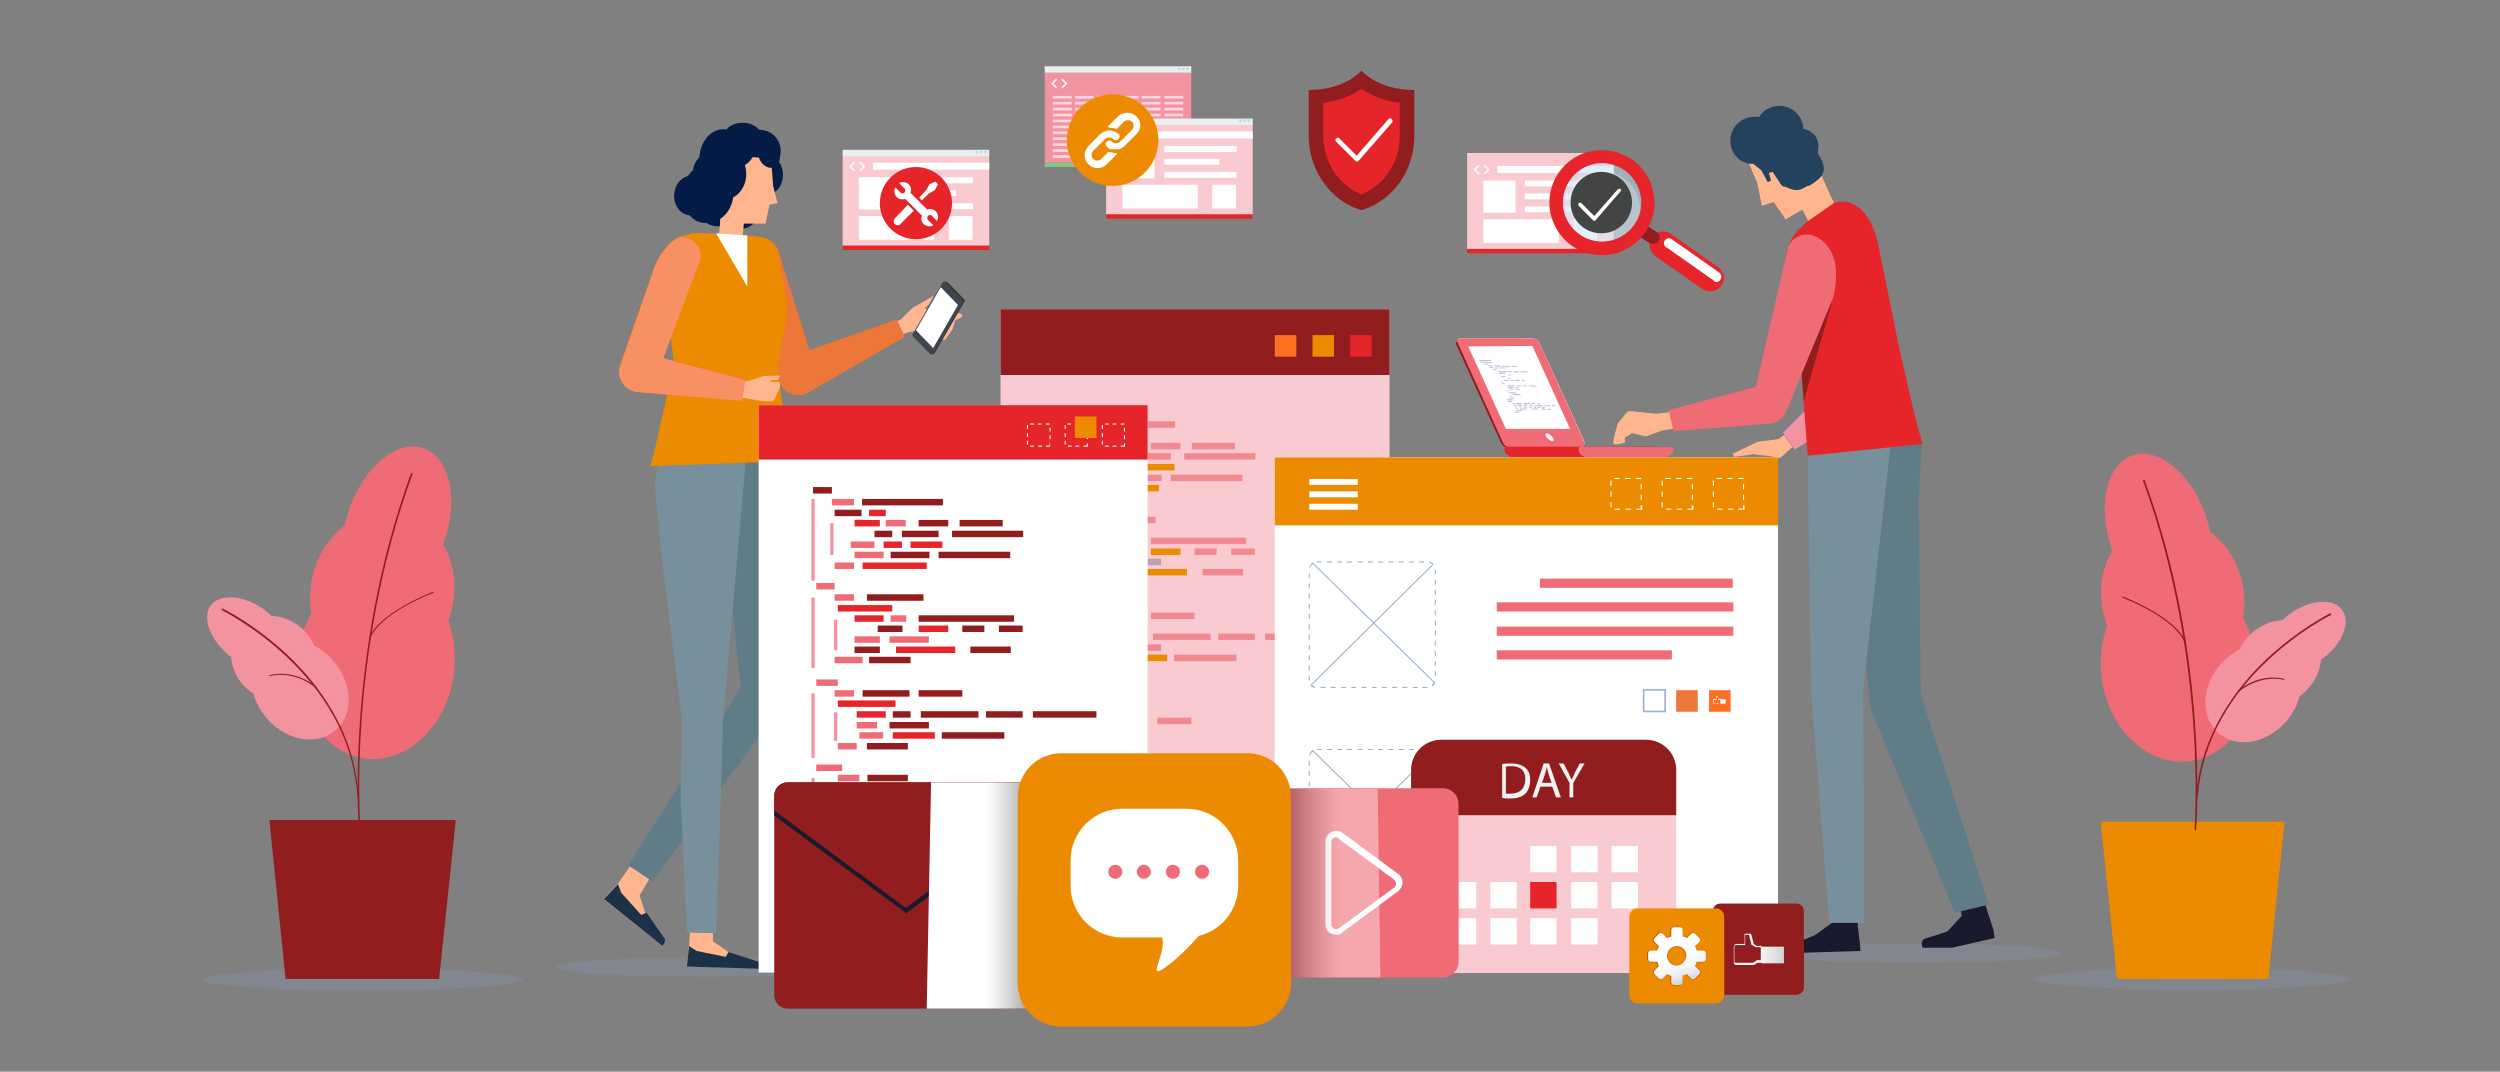 <?xml version="1.0" encoding="utf-8"?>
<!-- Generator: Adobe Illustrator 24.3.0, SVG Export Plug-In . SVG Version: 6.00 Build 0)  -->
<svg version="1.1" id="Layer_1" xmlns="http://www.w3.org/2000/svg" xmlns:xlink="http://www.w3.org/1999/xlink" x="0px" y="0px"
	 viewBox="0 0 464 198.9" style="enable-background:new 0 0 464 198.9;" xml:space="preserve">
<rect x="0" y="0" width="464" height="198.9" fill="#808080" stroke="none"/>
<style type="text/css">
	.st0{opacity:0.35;fill:#8693AC;enable-background:new    ;}
	.st1{fill:#F9CBD1;}
	.st2{fill:#921D1F;}
	.st3{fill:#E6252B;}
	.st4{fill:#ED8B00;}
	.st5{fill:#FF6F21;}
	.st6{opacity:0.3;}
	.st7{fill:#273C75;}
	.st8{opacity:0.7;}
	.st9{fill:#EF6C76;}
	.st10{fill:#E3E4E7;}
	.st11{fill:#FFFFFF;}
	.st12{fill:none;}
	.st13{fill:#D5E9F8;}
	.st14{fill:#E3F1FB;}
	.st15{fill:#FFB68F;}
	.st16{fill:#33B9FF;}
	.st17{fill:#007EBF;}
	.st18{fill:#0C51D0;}
	.st19{fill:#F493A0;}
	.st20{fill:#24415E;}
	.st21{fill:#191A2D;}
	.st22{fill:#5F7C87;}
	.st23{fill:#78909C;}
	.st24{fill:#EB7738;}
	.st25{fill:#1B3147;}
	.st26{fill:#041B45;}
	.st27{fill:#091018;}
	.st28{fill:#F79063;}
	.st29{opacity:0.98;fill:#333639;enable-background:new    ;}
	.st30{fill:#40464F;}
	.st31{fill:#9CAFD0;}
	.st32{fill:url(#SVGID_1_);}
	.st33{fill:#F0F1F2;}
	.st34{fill:#BF5319;}
	.st35{fill:url(#SVGID_2_);}
	.st36{fill:url(#SVGID_3_);}
	.st37{opacity:0.6;fill:#EF6C76;enable-background:new    ;}
	.st38{opacity:0.4;fill:url(#SVGID_4_);enable-background:new    ;}
	.st39{fill:#ECEFF0;}
	.st40{fill:#BDDDF4;}
	.st41{fill:#81C784;}
	.st42{opacity:0.64;}
	.st43{opacity:0.71;}
	.st44{opacity:0.71;fill:#BDDDF4;enable-background:new    ;}
	.st45{opacity:0.3;fill:#F1F2F2;enable-background:new    ;}
	.st46{fill:#434444;}
</style>
<g>
	<ellipse class="st0" cx="131" cy="179.5" rx="27.7" ry="1.8"/>
	<ellipse class="st0" cx="355.1" cy="176.9" rx="27.7" ry="1.8"/>
	<g>
		<rect x="185.7" y="57.4" class="st1" width="72.2" height="111.1"/>
		<rect x="185.7" y="57.4" class="st2" width="72.2" height="12.2"/>
		<g>
			<rect x="250.6" y="62.2" class="st3" width="4" height="4"/>
			<rect x="243.6" y="62.2" class="st4" width="4" height="4"/>
			<rect x="236.6" y="62.2" class="st5" width="4" height="4"/>
		</g>
	</g>
	<g class="st6">
		<rect x="202.1" y="119.6" class="st7" width="3.8" height="1.2"/>
		<rect x="197.5" y="78.2" class="st7" width="4.1" height="1.2"/>
		<rect x="207.5" y="82.2" class="st7" width="3.7" height="1.2"/>
		<rect x="201" y="86.1" class="st7" width="4.4" height="1.2"/>
		<rect x="201.7" y="88.1" class="st7" width="5.4" height="1.2"/>
		<rect x="198" y="90" class="st7" width="3.6" height="1.2"/>
		<rect x="194.6" y="93.8" class="st7" width="3.4" height="1.2"/>
		<rect x="198" y="95.9" class="st7" width="3.6" height="1.2"/>
		<rect x="208.4" y="99.8" class="st7" width="2.9" height="1.2"/>
		<g>
			<rect x="201.7" y="103.7" class="st7" width="4.7" height="1.2"/>
			<rect x="208.2" y="103.7" class="st7" width="7.3" height="1.2"/>
		</g>
		<rect x="198" y="107.6" class="st7" width="5.2" height="1.2"/>
		<rect x="194.6" y="111.7" class="st7" width="4" height="1.2"/>
		<rect x="198" y="113.7" class="st7" width="3.6" height="1.2"/>
		<rect x="202.6" y="121.5" class="st7" width="4.4" height="1.2"/>
		<rect x="198.6" y="123.5" class="st7" width="3.5" height="1.2"/>
		<rect x="194.6" y="127.5" class="st7" width="4.8" height="1.2"/>
		<rect x="191.4" y="141.2" class="st7" width="6.6" height="1.2"/>
		<rect x="196" y="147.6" class="st7" width="1.8" height="1.2"/>
		<rect x="195.7" y="154.9" class="st7" width="6.9" height="1.2"/>
		<rect x="198.6" y="129.4" class="st7" width="4" height="1.2"/>
	</g>
	<g class="st8">
		<rect x="208.2" y="119.6" class="st9" width="7.3" height="1.2"/>
		<rect x="203.1" y="78.2" class="st9" width="15" height="1.2"/>
		<rect x="213.6" y="82.2" class="st9" width="5.5" height="1.2"/>
		<rect x="221.2" y="82.2" class="st9" width="8" height="1.2"/>
		<rect x="205.4" y="84.1" class="st9" width="3.3" height="1.2"/>
		<rect x="210.5" y="84.1" class="st9" width="6.8" height="1.2"/>
		<rect x="219.8" y="84.1" class="st9" width="13.2" height="1.2"/>
		<rect x="208.4" y="88.1" class="st9" width="7.2" height="1.2"/>
		<rect x="217.3" y="88.1" class="st9" width="13.3" height="1.2"/>
		<rect x="194" y="76.1" class="st9" width="3.5" height="1.2"/>
		<rect x="204" y="95.9" class="st9" width="10.5" height="1.2"/>
		<rect x="213.6" y="99.8" class="st9" width="17.7" height="1.2"/>
		<rect x="206" y="101.8" class="st9" width="4.6" height="1.2"/>
		<rect x="221.7" y="101.8" class="st9" width="4.1" height="1.2"/>
		<rect x="228.5" y="101.8" class="st9" width="4.4" height="1.2"/>
		<rect x="201.7" y="105.6" class="st9" width="4.7" height="1.2"/>
		<rect x="223.2" y="105.6" class="st9" width="7.5" height="1.2"/>
		<rect x="204.4" y="107.6" class="st9" width="7.7" height="1.2"/>
		<rect x="203.2" y="113.7" class="st9" width="8.7" height="1.2"/>
		<rect x="213.6" y="113.7" class="st9" width="8.1" height="1.2"/>
		<rect x="208.8" y="117.6" class="st9" width="3.3" height="1.2"/>
		<rect x="214" y="117.6" class="st9" width="10.7" height="1.2"/>
		<rect x="226.1" y="117.6" class="st9" width="6.8" height="1.2"/>
		<rect x="234.8" y="117.6" class="st9" width="11.8" height="1.2"/>
		<rect x="217.9" y="121.5" class="st9" width="11.6" height="1.2"/>
		<rect x="204" y="123.5" class="st9" width="7.6" height="1.2"/>
		<rect x="204" y="129.4" class="st9" width="7.5" height="1.2"/>
		<rect x="199.4" y="131.3" class="st9" width="3.8" height="1.2"/>
		<rect x="209.8" y="133.2" class="st9" width="2.8" height="1.2"/>
		<rect x="214.8" y="133.2" class="st9" width="6.3" height="1.2"/>
		<rect x="199.4" y="141.2" class="st9" width="6.9" height="1.2"/>
		<rect x="208.1" y="141.2" class="st9" width="7.8" height="1.2"/>
		<rect x="196.4" y="144.4" class="st9" width="10.8" height="1.2"/>
		<rect x="199.8" y="147.6" class="st9" width="5.5" height="1.2"/>
		<rect x="196" y="150.7" class="st9" width="3.5" height="1.2"/>
		<rect x="201.5" y="150.7" class="st9" width="5" height="1.2"/>
		<rect x="204.1" y="154.9" class="st9" width="3" height="1.2"/>
		<rect x="218.3" y="154.9" class="st9" width="6.4" height="1.2"/>
		<rect x="198" y="80.2" class="st9" width="5" height="1.2"/>
	</g>
	<g>
		<rect x="204.4" y="80.2" class="st5" width="3.1" height="1.2"/>
		<rect x="207.1" y="86.1" class="st5" width="3.4" height="1.2"/>
		<rect x="212.1" y="86.1" class="st4" width="5.9" height="1.2"/>
		<rect x="201.7" y="82.2" class="st5" width="4.7" height="1.2"/>
		<rect x="203.2" y="90" class="st4" width="11.9" height="1.2"/>
		<rect x="198.6" y="97.9" class="st5" width="10.1" height="1.2"/>
		<rect x="201.7" y="99.8" class="st5" width="5.4" height="1.2"/>
		<rect x="213.6" y="101.8" class="st4" width="5.5" height="1.2"/>
		<rect x="209.3" y="105.6" class="st4" width="11" height="1.2"/>
		<rect x="198.6" y="115.7" class="st5" width="10.7" height="1.2"/>
		<rect x="202.1" y="117.6" class="st5" width="5.4" height="1.2"/>
		<rect x="208.8" y="121.5" class="st4" width="7.8" height="1.2"/>
		<rect x="205.3" y="131.3" class="st5" width="4.5" height="1.2"/>
		<rect x="202.6" y="133.2" class="st5" width="5.7" height="1.2"/>
		<rect x="198.6" y="135.1" class="st5" width="4.6" height="1.2"/>
		<rect x="191.4" y="138.1" class="st5" width="6.7" height="1.2"/>
		<rect x="191.4" y="144.4" class="st5" width="2.9" height="1.2"/>
		<rect x="191.4" y="147.6" class="st5" width="2.2" height="1.2"/>
		<rect x="191.4" y="150.7" class="st5" width="2.9" height="1.2"/>
		<rect x="208.8" y="154.9" class="st5" width="7.1" height="1.2"/>
	</g>
	<g>
		<rect x="193.7" y="78.2" class="st10" width="0.6" height="15.2"/>
		<rect x="193.7" y="96.5" class="st10" width="0.6" height="13.1"/>
		<rect x="193.7" y="114.3" class="st10" width="0.6" height="12"/>
		<rect x="193.7" y="130.1" class="st10" width="0.6" height="5.6"/>
		<rect x="197.2" y="82.8" class="st10" width="0.6" height="5.9"/>
		<rect x="197.9" y="100.7" class="st10" width="0.6" height="5.7"/>
		<rect x="197.9" y="117.8" class="st10" width="0.6" height="5.3"/>
	</g>
	<g>
		<path class="st11" d="M280.8,83.2h12.3c0.7,0,1.2-0.7,0.9-1.4l-8.3-18.2c-0.2-0.5-0.8-0.8-1.3-0.8H271c-0.4,0-0.6,0.4-0.5,0.7
			l8.4,18.5C279.3,82.7,280,83.2,280.8,83.2z"/>
		<path class="st12" d="M270.5,63.3L270.5,63.3L270.5,63.3z"/>
		<path class="st2" d="M279,82l-8.4-18.5c0-0.1,0-0.1,0-0.2l0,0l0,0v-0.1c0,0,0,0,0-0.1l-0.3,0.4l0,0c-0.1,0.1-0.1,0.3,0,0.5l8.2,18
			c0.3,0.7,1,1.2,1.8,1.2h0.5C280,83.2,279.3,82.7,279,82z"/>
		<polygon class="st13" points="292.7,83.2 292.7,83.2 280.8,83.2 		"/>
		<path class="st11" d="M270.5,63.3v-0.1C270.5,63.2,270.5,63.3,270.5,63.3z"/>
		<g class="st6">
			<g>
				<g>
					<g>
						<polygon class="st7" points="278.1,68.4 277.6,68.4 277.4,68.2 278,68.2 						"/>
						<polygon class="st7" points="282.5,75.6 282,75.6 281.8,75.4 282.3,75.4 						"/>
					</g>
				</g>
				<g>
					<g>
						<polygon class="st7" points="279.3,68.4 278.3,68.4 278.2,68.2 279.2,68.2 						"/>
						<polygon class="st7" points="283.5,75.7 282.8,75.6 282.6,75.4 283.4,75.5 						"/>
					</g>
				</g>
				<g>
					<g>
						<polygon class="st7" points="278.5,68.1 277.4,68 277.2,67.8 278.4,67.8 						"/>
						<polygon class="st7" points="280.4,68.1 278.8,68.1 278.6,67.9 280.3,67.9 						"/>
						<polygon class="st7" points="279.7,68.4 279.5,68.4 279.4,68.2 279.6,68.2 						"/>
						<polygon class="st7" points="277.9,68.7 277.3,68.7 277.1,68.5 277.7,68.5 						"/>
						<polygon class="st7" points="279.7,69.1 278.1,69 278,68.8 279.6,68.9 						"/>
						<polygon class="st7" points="280.8,69.1 279.9,69.1 279.8,68.9 280.6,68.9 						"/>
						<polygon class="st7" points="282,69.1 281.1,69.1 280.9,68.9 281.9,68.9 						"/>
						<polygon class="st7" points="283.6,69.1 282.3,69.1 282.2,68.9 283.4,68.9 						"/>
						<polygon class="st7" points="279.4,69.4 278.3,69.4 278.2,69.1 279.3,69.2 						"/>
						<polygon class="st7" points="280.5,69.7 280,69.7 279.9,69.5 280.4,69.5 						"/>
						<polygon class="st7" points="279.5,70 278.7,70 278.6,69.8 279.3,69.8 						"/>
						<polygon class="st7" points="280.4,70.4 279.9,70.4 279.8,70.2 280.3,70.2 						"/>
						<polygon class="st7" points="280,70.7 279.2,70.7 279,70.5 279.9,70.5 						"/>
						<polygon class="st7" points="281,70.7 280.4,70.7 280.3,70.5 280.8,70.5 						"/>
						<polygon class="st7" points="282.1,70.7 281.2,70.7 281.1,70.5 282,70.5 						"/>
						<polygon class="st7" points="283.1,70.8 282.5,70.7 282.4,70.5 283,70.6 						"/>
						<polygon class="st7" points="279,71 278.7,71 278.5,70.8 278.8,70.8 						"/>
						<polygon class="st7" points="279.3,71.3 278.9,71.3 278.7,71.1 279.2,71.1 						"/>
						<polygon class="st7" points="281.2,71.7 279.8,71.7 279.7,71.5 281.1,71.5 						"/>
						<polygon class="st7" points="282.3,71.7 281.8,71.7 281.6,71.5 282.2,71.5 						"/>
						<polygon class="st7" points="283.4,71.7 282.7,71.7 282.5,71.5 283.3,71.5 						"/>
						<polygon class="st7" points="285.3,71.8 283.9,71.7 283.7,71.5 285.1,71.6 						"/>
						<polygon class="st7" points="281,72 279.9,72 279.8,71.8 280.9,71.8 						"/>
						<polygon class="st7" points="282,72 281.3,72 281.2,71.8 281.8,71.8 						"/>
						<polygon class="st7" points="280.9,72.3 280.2,72.3 280.1,72.1 280.8,72.1 						"/>
						<polygon class="st7" points="282.2,72.4 281.2,72.3 281.1,72.1 282,72.2 						"/>
						<polygon class="st7" points="280.1,72.7 279.7,72.6 279.6,72.4 279.9,72.5 						"/>
						<polygon class="st7" points="281.5,73 280.1,73 280,72.8 281.3,72.8 						"/>
						<polygon class="st7" points="282.3,73.4 280.8,73.3 280.7,73.1 282.1,73.1 						"/>
						<polygon class="st7" points="280.7,73.6 280.4,73.6 280.2,73.4 280.5,73.4 						"/>
						<polygon class="st7" points="282.5,75 281.5,75 281.3,74.8 282.4,74.8 						"/>
						<polygon class="st7" points="284.1,75 282.9,75 282.8,74.8 284,74.8 						"/>
						<polygon class="st7" points="284.9,75 284.3,75 284.2,74.8 284.8,74.8 						"/>
						<polygon class="st7" points="286,75.1 285.3,75 285.2,74.8 285.8,74.9 						"/>
						<polygon class="st7" points="282.5,75.3 281.7,75.3 281.5,75.1 282.4,75.1 						"/>
						<polygon class="st7" points="283.5,75.3 282.8,75.3 282.7,75.1 283.4,75.1 						"/>
						<polygon class="st7" points="284.6,75.4 283.8,75.3 283.7,75.1 284.5,75.2 						"/>
						<polygon class="st7" points="286.4,75.4 284.9,75.4 284.8,75.2 286.3,75.2 						"/>
						<polygon class="st7" points="287.8,75.4 286.7,75.4 286.6,75.2 287.6,75.2 						"/>
						<polygon class="st7" points="284.3,75.7 283.9,75.7 283.7,75.5 284.2,75.5 						"/>
						<polygon class="st7" points="285.2,75.7 284.7,75.7 284.6,75.5 285.1,75.5 						"/>
						<polygon class="st7" points="286,75.7 285.5,75.7 285.4,75.5 285.9,75.5 						"/>
						<polygon class="st7" points="286.8,75.7 286.3,75.7 286.2,75.5 286.6,75.5 						"/>
						<polygon class="st7" points="283.5,76 282.2,76 282.1,75.8 283.4,75.8 						"/>
						<polygon class="st7" points="285.5,76 284.3,76 284.2,75.8 285.4,75.8 						"/>
						<polygon class="st7" points="286.8,76.1 286.2,76 286,75.8 286.7,75.8 						"/>
					</g>
				</g>
				<g>
					<g>
						<polygon class="st7" points="276.8,67 274.6,67 274.5,66.8 276.7,66.8 						"/>
						<polygon class="st7" points="277,67.4 274.8,67.3 274.7,67.1 276.9,67.2 						"/>
						<polygon class="st7" points="276.3,67.7 275.6,67.7 275.4,67.5 276.2,67.5 						"/>
						<polygon class="st7" points="277.1,68 276.3,68 276.1,67.8 277,67.8 						"/>
						<polygon class="st7" points="281.6,68.1 280.7,68.1 280.6,67.9 281.5,67.9 						"/>
						<polygon class="st7" points="277.3,68.4 276.5,68.3 276.4,68.1 277.1,68.1 						"/>
						<polygon class="st7" points="281.1,74 280.1,74 279.9,73.8 281,73.8 						"/>
						<polygon class="st7" points="280.9,74.3 279.7,74.3 279.6,74.1 280.7,74.1 						"/>
						<polygon class="st7" points="280.7,74.6 279.9,74.6 279.8,74.4 280.6,74.4 						"/>
						<polygon class="st7" points="282.6,76.3 281.5,76.3 281.4,76.1 282.5,76.1 						"/>
						<polygon class="st7" points="282,76.6 281.2,76.6 281.1,76.4 281.9,76.4 						"/>
						<polygon class="st7" points="281.2,75 280.8,75 280.7,74.8 281.1,74.8 						"/>
						<polygon class="st7" points="281.4,75.3 281,75.3 280.9,75.1 281.3,75.1 						"/>
						<polygon class="st7" points="288.8,75.4 288.1,75.4 288,75.2 288.7,75.2 						"/>
						<polygon class="st7" points="281.6,75.6 281.2,75.6 281.1,75.4 281.5,75.4 						"/>
						<polygon class="st7" points="281.8,76 281.5,75.9 281.3,75.7 281.7,75.7 						"/>
						<polygon class="st7" points="287.9,76.1 287.2,76.1 287.1,75.9 287.8,75.9 						"/>
					</g>
				</g>
			</g>
		</g>
		<path class="st9" d="M294,81.9l-8.3-18.3c-0.2-0.5-0.8-0.8-1.3-0.8H271c-0.4,0-0.6,0.4-0.5,0.7l8.4,18.5c0.3,0.7,1,1.2,1.8,1.2
			h12.4C293.9,83.2,294.3,82.5,294,81.9z M272.5,64.3C272.5,64.3,272.5,64.2,272.5,64.3l11.9-0.1l0,0l7,15.4h-11.9L272.5,64.3z"/>
		<path class="st3" d="M307.3,82.9h-27.9l-0.1,0.1c0,0-0.1,0.7,0,1c0.2,0.3,1.1,0.8,1.1,0.8h26.9c0.5,0,1-0.4,1-1
			C308.3,83.3,307.8,82.9,307.3,82.9z"/>
		<path class="st9" d="M293.1,82.9c0,0-0.1,0.9,0,1.1c0.1,0.4,1.1,0.9,1.1,0.9H309c0,0,1.2-0.4,1.5-0.8c0.2-0.2,0.1-1.1,0.1-1.1
			L293.1,82.9L293.1,82.9z"/>
		<path class="st14" d="M288.2,81.2c0.3,0.4,0.2,0.7-0.1,0.7c-0.3,0-0.8-0.4-1.1-0.8c-0.3-0.4-0.2-0.7,0.1-0.7
			C287.4,80.4,287.9,80.8,288.2,81.2z"/>
	</g>
	<g>
		<path class="st15" d="M331.8,83.7l2.3-1.7l-0.7-3l-3.3,2.5l-3.9,0.5l-4.6,2.2l0.3,0.6l3.5-0.5l3.4,0.4c0,0,1,0.5,1.6,0.2
			C330.9,84.7,331.8,83.7,331.8,83.7z"/>
		<g>
			<g>
				<path class="st16" d="M348,73l-6.5,0.3l-3.7-30.6c0.5-2.1,2.5-3.4,4.6-2.9l0,0c2.1,0.5,5.5,5.5,5.1,7.5L348,73z"/>
				<path class="st17" d="M333.1,83.5l-2.2-3.2L342,69.2c1.3-1.6,2.9-1.2,4.6,0.1l0,0c1.6,1.3,1.9,4.5,0.5,5.4L333.1,83.5z"/>
				<path class="st18" d="M333.1,83.5l-2.2-3.2L342,69.2c1.3-1.6,2.9-1.2,4.6,0.1l0,0c1.6,1.3,1.9,4.5,0.5,5.4L333.1,83.5z"/>
				<path class="st19" d="M333.1,83.5l-2.2-3.2L342,69.2c1.3-1.6,2.9-1.2,4.6,0.1l0,0c1.6,1.3,1.9,4.5,0.5,5.4L333.1,83.5z"/>
			</g>
		</g>
		<g>
			
				<rect x="335" y="34.2" transform="matrix(0.883 -0.469 0.469 0.883 21.248 163.132)" class="st15" width="5.8" height="9.5"/>
			<g>
				<polygon class="st15" points="339.6,36 331.4,40.7 329.2,37.5 327,38.2 326.1,33.7 325.8,33.2 323.4,27.3 333.3,21.8 				"/>
				<path class="st20" d="M321.7,28.3c-1.2-2.2-0.4-4.9,1.8-6.1c0.9-0.5,2-0.6,3-0.5c0.4-0.6,0.9-1.2,1.6-1.5
					c2.2-1.2,4.9-0.4,6.1,1.8c0.3,0.6,0.5,1.3,0.5,1.9c1,0.2,1.8,0.7,2.4,1.6c0.4,0.8,0.5,1.7,0.3,2.5v0.4l0.8,1.5
					c0.8,2.2,0,3-2.1,4.4c-0.2,0.1-0.4,0.2-0.5,0.2h-0.1c-1.3,0.7-1.9,1.2-3.8,0.3c-0.6-0.3-0.7,0-1.1-0.5l-0.6-0.9l-1-1.5l-0.7,0.2
					l0.4,1.4l-0.6,0.3l-1.2-2.2l-1.5-1.2C323.9,30.5,322.5,29.7,321.7,28.3z"/>
			</g>
		</g>
		<path class="st21" d="M345.3,176.5l-13.5,0.4v-0.5c0-0.5,0.3-0.9,0.8-1.1l4.2-1.7l3.2-2.3l0.6-1.7l4.2,0.1v2.2l0.4,3.2
			L345.3,176.5L345.3,176.5z"/>
		<path class="st21" d="M370.2,174.1l-7.9,1.8h-5.5l-0.1-0.5c-0.1-0.5,0.1-1,0.6-1.2l4.1-1.3l2.7-2.9l-0.3-2l4.2-1.7l1,3.3l1,3
			L370.2,174.1z"/>
		<polygon class="st22" points="362.8,169.4 369.1,167.9 356.5,128.9 356.1,92.2 356.7,82.2 342.5,84.2 347.2,131.6 		"/>
		<polygon class="st23" points="339.5,171.3 346,171.3 345.8,128.1 350.9,82.5 335.5,84.2 336.1,127.5 		"/>
		<path class="st3" d="M335.5,84.6l21.3-2.2l-1.5-5.6l-2.8-12.2l-4-19.7c-1.1-4.4-3.6-8.4-8-7.3l-4.9,3.4c-3.9,3.2-4.7,5.7-4,11
			l2.6,15.1L335.5,84.6z"/>
		<path class="st15" d="M312.8,79.2l-0.6-3l-4.8,0.6l-4.8-0.5c-0.3,0-0.5,0.1-0.7,0.3l-1.6,1.9c0,0-1.1,3.5-0.8,3.9
			c0.4,0.3,2.1-0.3,2.1-0.3v-0.9l1.3-0.8l2.6,0.6l3-1.1L312.8,79.2z"/>
		<path class="st9" d="M340.2,55.4c1.9-7.8-1.3-10.6-3.2-11.5s-4.2-0.1-5.1,1.8l-6,26.1l-16.2,4.3l0.9,3.9l18.1-1.4
			c1.3-0.2,2.3-1.1,2.8-2.1l0,0l0,0v-0.1L340.2,55.4z"/>
	</g>
	<g>
		<ellipse class="st0" cx="67.3" cy="181.8" rx="29.8" ry="2"/>
		<polygon class="st2" points="81.5,181.7 53,181.7 50,152.2 84.6,152.2 		"/>
		<g>
			<path class="st9" d="M78.6,83.2c-4.9-1.7-11,3.4-13.8,11.3c-0.3,1-0.6,2-0.8,3c-2.8,2.1-5,5.4-6,9.4c-0.5,2.3-0.6,4.6-0.2,6.8
				c-1.2,2.3-2.1,5-2.4,7.8c-1,9.8,4.7,18.4,12.6,19.3c8,0.8,15.3-6.5,16.3-16.3c0.3-3.3-0.1-6.5-1.1-9.3c0.3-0.7,0.5-1.5,0.7-2.3
				c1-4.3,0.3-8.6-1.7-11.9c0.1-0.1,0.1-0.3,0.2-0.4C85.2,92.7,83.5,84.9,78.6,83.2z"/>
			<path class="st2" d="M66.6,153.8c0-0.3-2.6-32.3,9.7-66l0.3,0.1c-12.3,33.6-9.7,65.5-9.7,65.9H66.6z"/>
			<path class="st2" d="M68.7,118.6h-0.2c0-0.2,0.8-4.2,11.9-8.8l0.1,0.2C69.5,114.4,68.7,118.6,68.7,118.6z"/>
		</g>
		<g>
			<path class="st19" d="M39.1,112.4c1.7-2.3,6.2-2,10,0.8c0.5,0.4,0.9,0.7,1.3,1.1c2,0.1,4.1,0.9,5.7,2.4c1,0.9,1.7,2,2.2,3.1
				c1.3,0.7,2.5,1.6,3.6,2.9c3.6,4.2,3.8,10,0.3,12.9c-3.4,2.9-9.1,1.9-12.7-2.3c-1.2-1.4-2-3-2.5-4.6c-0.4-0.2-0.7-0.5-1.1-0.8
				c-1.9-1.7-2.9-3.9-3-6c-0.1-0.1-0.1-0.1-0.2-0.1C39.1,118.9,37.4,114.7,39.1,112.4z"/>
		</g>
		<path class="st2" d="M66.3,147.7c-1.5-22.9-24.9-34.3-25.2-34.5l0.1-0.3c0.1,0,6,2.9,12.1,8.6c5.6,5.3,12.5,14.1,13.2,26.1
			L66.3,147.7z"/>
		<path class="st2" d="M58.6,127.7c0,0-3.7-3.4-8.6-2.2v-0.2c5-1.2,8.7,2.2,8.8,2.2L58.6,127.7z"/>
	</g>
	<g>
		<path class="st15" d="M168.5,61.7l1.8-0.4l2.5,0.7c0.2,0.1,1.9,1.2,2.6,1.1l1.4-2l0.5-1.7c0,0,1.5-0.4,1.3-1
			c-0.3-0.5-6.9-1.1-6.9-1.1l-0.1-0.1l0.8-0.7l0.9-1.6l-4,2.3l-2,2l-1.8,1l0.9,2.3L168.5,61.7z"/>
		<path class="st22" d="M145.7,82.4l-14,0.8H131l3,11.7l0.4,3.9l3.5,32.6l4.3,0.4c2.2,0.2,4.2-1.5,4.1-3.8L145.7,82.4z"/>
		<polygon class="st23" points="132.1,84.4 122.4,84.2 121.5,89.8 123,104.9 126.3,131.2 134.5,130 137.2,99.4 138.5,84.5 		"/>
		<g>
			<path class="st5" d="M144.7,70.9l6.1-4.1l-6.5-20.7c-1.1-1.7-3.4-2.1-5.1-1l0,0c-1.7,1.1-1.4,6.1-0.3,8.7L144.7,70.9z"/>
			<path class="st5" d="M167.9,62.5l-1.5-3.2l-20.2,7.1c-1.7,1.1-2.3,3.4-1.2,5.1l0,0c1.1,1.7,3.4,2.3,5.1,1.2L167.9,62.5z"/>
		</g>
		<path class="st24" d="M166.4,59.4l-16.2,5.7l-5.9-18.9c-1.1-1.7-3.4-2.1-5.1-1s-1.4,6.1-0.3,8.7l5.8,17c0.1,0.2,0.2,0.5,0.3,0.7
			c1.1,1.7,3.4,2.3,5.1,1.2l17.8-10.3L166.4,59.4z"/>
		<g>
			<path class="st15" d="M112.1,167l9.6,7.5l0.3-0.3c0.3-0.4,0.3-0.9,0-1.2l-2.2-3.4l-1.1-3.4l2.9-4.9l-3.5-2.2l-3.4,4.9l-2,2.1
				L112.1,167z"/>
			<path class="st25" d="M112.1,166.9l10.8,8.6l0.3-0.3c0.3-0.4,0.3-0.9,0-1.2l-3.2-4.6l-1,0.4l-3.7-4.1l-0.6-1.6l-1.8,1.9
				L112.1,166.9z"/>
		</g>
		<ellipse class="st26" cx="137.4" cy="38.2" rx="3.8" ry="4.3"/>
		
			<ellipse transform="matrix(6.423716e-02 -0.998 0.998 6.423716e-02 83.844 161.999)" class="st26" cx="128.3" cy="36.3" rx="3.7" ry="3.2"/>
		<circle class="st26" cx="133.2" cy="38.2" r="3.8"/>
		<circle class="st26" cx="141" cy="28" r="3.9"/>
		
			<ellipse transform="matrix(6.424951e-02 -0.998 0.998 6.424951e-02 101.291 173.204)" class="st26" cx="143" cy="32.6" rx="3.3" ry="2.3"/>
		<g>
			<path class="st15" d="M127.6,179.4l12.2,0.2v-0.4c0-0.5-0.3-0.9-0.8-1l-3.8-1.5l-2.9-2l0.1-5l-4.1,0.3l-0.4,5.3l-0.3,2.9V179.4z"
				/>
			<path class="st25" d="M127.5,179.4l13.8,0.4v-0.4c0-0.5-0.3-0.9-0.8-1l-5.3-1.7l-0.5,0.9l-5.4-1.1l-1.4-0.9l-0.3,2.6L127.5,179.4
				z"/>
		</g>
		<polygon class="st22" points="135.2,144.4 144.7,131.6 145.4,130.6 139,125 137.7,127.3 129.9,139.7 116.6,160.6 121.1,163.6 		
			"/>
		<polygon class="st23" points="126.3,131.2 126.6,134.6 126.3,147.6 127.5,173.1 132.9,173.2 133.8,147.1 134.2,133.4 134.5,130 		
			"/>
		<g>
			<polygon class="st15" points="133.7,41.5 142.1,41.5 142.8,38 144.3,37.7 143.5,34.5 143.1,29.3 134.1,29 			"/>
			
				<rect x="132.5" y="39.9" transform="matrix(8.680567e-02 -0.996 0.996 8.680567e-02 82.077 173.682)" class="st15" width="6.5" height="4.4"/>
		</g>
		<circle class="st27" cx="135.4" cy="30.9" r="2.8"/>
		
			<ellipse transform="matrix(6.427284e-02 -0.998 0.998 6.427284e-02 93.432 164.432)" class="st26" cx="134.4" cy="32.4" rx="4.7" ry="4.1"/>
		<circle class="st26" cx="132.4" cy="32" r="3.8"/>
		
			<ellipse transform="matrix(6.425104e-02 -0.998 0.998 6.425104e-02 86.663 164.411)" class="st26" cx="131" cy="36" rx="5.4" ry="4.3"/>
		
			<ellipse transform="matrix(6.428927e-02 -0.998 0.998 6.428927e-02 96.144 161.325)" class="st26" cx="134.1" cy="29.4" rx="5.4" ry="4.3"/>
		
			<ellipse transform="matrix(0.269 -0.963 0.963 0.269 61.625 153.98)" class="st26" cx="132.2" cy="36.4" rx="4.8" ry="3.8"/>
		<circle class="st26" cx="136.7" cy="27.7" r="3.3"/>
		
			<ellipse transform="matrix(6.428154e-02 -0.998 0.998 6.428154e-02 102.992 162.033)" class="st26" cx="137.9" cy="26.1" rx="3.3" ry="3.9"/>
		<ellipse transform="matrix(0.896 -0.443 0.443 0.896 2.022 66.295)" class="st26" cx="142.8" cy="28.8" rx="1.9" ry="2.4"/>
		<g>
			<path class="st4" d="M144.5,47c-0.4-2.4-2.7-3.1-4.9-3.2l-9.9-0.6c-4.2,0.3-6.8,2-6.8,5.7l2.2,18.6l-3.8,17l-0.6,2l25.9-0.9
				l-0.3-2.9l-2-14.5l1.7-9.8c0.2-0.7,0-2.6-0.2-3.3L144.5,47z"/>
		</g>
		<polygon class="st11" points="132.9,43.3 138.7,53.2 138.7,43.7 		"/>
		<g>
			<path class="st15" d="M139,74l2.2,0.4l1.7,0.1c0.4,0,0.8-0.2,0.9-0.5l1-2.2l-0.1-0.9h-1.5l-0.2-0.3l1.4-0.1l0.4-0.8l-3.1,0.1
				l-3,1l-2-0.2l-0.1,3.1L139,74z"/>
			<path class="st5" d="M115.1,67.6l7.4,0.5l7.6-20.3c0.1-2-1.4-3.8-3.4-3.9l0,0c-2-0.1-4.9,3.9-5.6,6.7L115.1,67.6z"/>
			<path class="st5" d="M137.7,74.3l0.6-3.9l-19.6-5.1c-2,0-3.7,1.6-3.8,3.6l0,0c0,2,1.6,3.7,3.6,3.8L137.7,74.3z"/>
			<path class="st28" d="M123.1,66.5l7-18.6c0.1-2-1.4-3.8-3.4-3.9c-2-0.1-4.9,3.9-5.6,6.7l-5.9,17l0,0c-0.2,0.4-0.3,0.8-0.3,1.3
				c0,2,1.6,3.7,3.6,3.8l19.2,1.6l0.6-3.9L123.1,66.5z"/>
		</g>
		<g>
			<path class="st12" d="M172.9,64.9L172.9,64.9L172.9,64.9z"/>
			<path class="st12" d="M175.3,52.4L175.3,52.4L175.3,52.4L175.3,52.4z"/>
			<path class="st12" d="M175.2,52.3c0,0,0.1,0,0.1,0.1L175.2,52.3z"/>
			<path class="st29" d="M179,55.6l-3.1-3.2l0,0c0,0,0,0-0.1,0s-0.1-0.1-0.1-0.1l-0.6-0.1l0,0l0,0c0.1,0,0.1,0.1,0.1,0.1l0,0l0,0
				l0,0l0,0l3,3.1c0.1,0.1,0.1,0.3,0.1,0.5l-5.5,9.5c0,0.1-0.1,0.1-0.2,0.2l0,0h-0.1l0,0l0.6,0.1l0,0c0.1,0,0.3,0,0.4-0.2L179,56
				C179.1,55.9,179.1,55.7,179,55.6z"/>
			<path class="st30" d="M175.1,52.3C175.1,52.3,175.2,52.3,175.1,52.3C175.2,52.3,175.1,52.3,175.1,52.3z"/>
			<path class="st30" d="M172.9,64.9C172.9,64.9,172.8,64.9,172.9,64.9C172.8,64.9,172.9,64.9,172.9,64.9z"/>
			<path class="st30" d="M175.3,52.4L175.3,52.4L175.3,52.4L175.3,52.4z"/>
			<path class="st30" d="M178.4,55.5l-3-3.1l0,0l0,0l-0.1-0.1l0,0c-0.2,0-0.3,0-0.4,0.2l-5.5,9.5c-0.1,0.1-0.1,0.3,0.1,0.5l3.1,3.2
				c0.1,0.1,0.2,0.1,0.3,0.1h0.1l0,0c0.1,0,0.2-0.1,0.2-0.2l5.5-9.5C178.6,55.8,178.6,55.6,178.4,55.5z"/>
			<polygon class="st11" points="173.2,64.6 170,61.3 174.6,53.3 177.8,56.6 			"/>
		</g>
	</g>
	<rect x="236.6" y="84.9" class="st11" width="93.4" height="89.8"/>
	<rect x="236.6" y="84.9" class="st4" width="93.4" height="12.6"/>
	<g>
		<rect x="285.8" y="107.4" class="st9" width="35.8" height="1.7"/>
		<rect x="277.8" y="111.8" class="st9" width="43.9" height="1.7"/>
		<rect x="277.8" y="116.3" class="st9" width="43.9" height="1.7"/>
		<rect x="277.8" y="120.7" class="st9" width="32.5" height="1.7"/>
	</g>
	<g>
		<rect x="243" y="88.9" class="st11" width="9" height="1.1"/>
		<rect x="243" y="91.2" class="st11" width="9" height="1.1"/>
		<rect x="243" y="93.5" class="st11" width="9" height="1.1"/>
	</g>
	<g>
		<rect x="303.6" y="88.7" class="st11" width="1" height="0.2"/>
		<rect x="301.7" y="94.4" class="st11" width="1" height="0.2"/>
		<rect x="301.6" y="88.7" class="st11" width="1" height="0.2"/>
		<rect x="304.5" y="89.8" class="st11" width="0.2" height="1"/>
		<polygon class="st11" points="304.5,94.4 303.7,94.4 303.7,94.6 304.8,94.6 304.8,93.8 304.5,93.8 		"/>
		<rect x="304.5" y="91.8" class="st11" width="0.2" height="1"/>
		<rect x="299.7" y="94.4" class="st11" width="1" height="0.2"/>
		<rect x="298.9" y="93.2" class="st11" width="0.2" height="1"/>
		<rect x="298.9" y="91.2" class="st11" width="0.2" height="1"/>
		<rect x="299.6" y="88.7" class="st11" width="1" height="0.2"/>
		<rect x="298.9" y="89.2" class="st11" width="0.2" height="1"/>
		<rect x="308.4" y="89.2" class="st11" width="0.2" height="1"/>
		<rect x="311.1" y="88.7" class="st11" width="1" height="0.2"/>
		<rect x="309.2" y="94.4" class="st11" width="1" height="0.2"/>
		<rect x="308.4" y="91.2" class="st11" width="0.2" height="1"/>
		<rect x="308.4" y="93.2" class="st11" width="0.2" height="1"/>
		<rect x="309.1" y="88.7" class="st11" width="1" height="0.2"/>
		<rect x="314" y="89.8" class="st11" width="0.2" height="1"/>
		<rect x="314" y="91.8" class="st11" width="0.2" height="1"/>
		<polygon class="st11" points="314,94.4 313.2,94.4 313.2,94.6 314.3,94.6 314.3,93.8 314,93.8 		"/>
		<rect x="311.2" y="94.4" class="st11" width="1" height="0.2"/>
		<rect x="313.1" y="88.7" class="st11" width="1" height="0.2"/>
		<rect x="317.9" y="93.2" class="st11" width="0.2" height="1"/>
		<polygon class="st11" points="323.5,94.4 322.6,94.4 322.6,94.6 323.8,94.6 323.8,93.8 323.5,93.8 		"/>
		<rect x="322.6" y="88.7" class="st11" width="1" height="0.2"/>
		<rect x="320.7" y="94.4" class="st11" width="1" height="0.2"/>
		<rect x="323.5" y="91.8" class="st11" width="0.2" height="1"/>
		<rect x="323.5" y="89.8" class="st11" width="0.2" height="1"/>
		<rect x="317.9" y="89.2" class="st11" width="0.2" height="1"/>
		<rect x="320.6" y="88.7" class="st11" width="1" height="0.2"/>
		<rect x="318.6" y="88.7" class="st11" width="1" height="0.2"/>
		<rect x="317.9" y="91.2" class="st11" width="0.2" height="1"/>
		<rect x="318.7" y="94.4" class="st11" width="1" height="0.2"/>
	</g>
	<rect x="140.8" y="75.2" class="st11" width="72.2" height="105.3"/>
	<g>
		<g>
			<rect x="159" y="134" class="st9" width="3.8" height="1.2"/>
			<rect x="154.4" y="92.6" class="st9" width="4.1" height="1.2"/>
			<rect x="164.4" y="96.5" class="st9" width="3.7" height="1.2"/>
			<rect x="157.9" y="100.5" class="st9" width="4.4" height="1.2"/>
			<rect x="158.6" y="102.4" class="st9" width="5.4" height="1.2"/>
			<rect x="154.9" y="104.4" class="st9" width="3.6" height="1.2"/>
			<rect x="151.5" y="108.2" class="st9" width="3.4" height="1.2"/>
			<rect x="154.9" y="110.3" class="st9" width="3.6" height="1.2"/>
			<rect x="165.3" y="114.2" class="st9" width="2.9" height="1.2"/>
			<g>
				<rect x="158.6" y="118.1" class="st9" width="4.7" height="1.2"/>
				<rect x="165.1" y="118.1" class="st9" width="7.3" height="1.2"/>
			</g>
			<rect x="154.9" y="121.9" class="st9" width="5.2" height="1.2"/>
			<rect x="151.5" y="126.1" class="st9" width="4" height="1.2"/>
			<rect x="154.9" y="128.1" class="st9" width="3.6" height="1.2"/>
			<rect x="159.5" y="135.9" class="st9" width="4.4" height="1.2"/>
			<rect x="155.5" y="137.9" class="st9" width="3.5" height="1.2"/>
			<rect x="151.5" y="141.9" class="st9" width="4.8" height="1.2"/>
			<rect x="148.3" y="155.6" class="st9" width="6.6" height="1.2"/>
			<rect x="152.9" y="161.9" class="st9" width="1.8" height="1.2"/>
			<rect x="152.6" y="169.3" class="st9" width="6.9" height="1.2"/>
			<rect x="155.5" y="143.8" class="st9" width="4" height="1.2"/>
		</g>
		<g>
			<g>
				<rect x="165.1" y="134" class="st2" width="7.3" height="1.2"/>
				<rect x="160" y="92.6" class="st2" width="15" height="1.2"/>
				<rect x="170.5" y="96.5" class="st2" width="5.5" height="1.2"/>
				<rect x="178.1" y="96.5" class="st2" width="8" height="1.2"/>
				<rect x="162.3" y="98.5" class="st2" width="3.3" height="1.2"/>
				<rect x="167.4" y="98.5" class="st2" width="6.8" height="1.2"/>
				<rect x="176.7" y="98.5" class="st2" width="13.2" height="1.2"/>
				<rect x="165.3" y="102.4" class="st2" width="7.2" height="1.2"/>
				<rect x="174.2" y="102.4" class="st2" width="13.3" height="1.2"/>
				<rect x="150.9" y="90.4" class="st2" width="3.5" height="1.2"/>
				<rect x="160.9" y="110.3" class="st2" width="10.5" height="1.2"/>
				<rect x="170.5" y="114.2" class="st2" width="17.7" height="1.2"/>
				<rect x="162.9" y="116.1" class="st2" width="4.6" height="1.2"/>
				<rect x="178.6" y="116.1" class="st2" width="4.1" height="1.2"/>
				<rect x="185.4" y="116.1" class="st2" width="4.4" height="1.2"/>
				<rect x="158.6" y="120" class="st2" width="4.7" height="1.2"/>
				<rect x="180.1" y="120" class="st2" width="7.5" height="1.2"/>
				<rect x="161.3" y="121.9" class="st2" width="7.7" height="1.2"/>
				<rect x="160.1" y="128.1" class="st2" width="8.7" height="1.2"/>
				<rect x="170.5" y="128.1" class="st2" width="8.1" height="1.2"/>
				<rect x="165.7" y="132" class="st2" width="3.3" height="1.2"/>
				<rect x="170.9" y="132" class="st2" width="10.7" height="1.2"/>
				<rect x="183" y="132" class="st2" width="6.8" height="1.2"/>
				<rect x="191.7" y="132" class="st2" width="11.8" height="1.2"/>
				<rect x="174.8" y="135.9" class="st2" width="11.6" height="1.2"/>
				<rect x="160.9" y="137.9" class="st2" width="7.6" height="1.2"/>
				<rect x="161" y="143.8" class="st2" width="7.5" height="1.2"/>
				<rect x="156.3" y="145.7" class="st2" width="3.8" height="1.2"/>
				<rect x="166.7" y="147.6" class="st2" width="2.8" height="1.2"/>
				<rect x="171.7" y="147.6" class="st2" width="6.3" height="1.2"/>
				<rect x="156.3" y="155.6" class="st2" width="6.9" height="1.2"/>
				<rect x="165" y="155.6" class="st2" width="7.8" height="1.2"/>
				<rect x="153.3" y="158.8" class="st2" width="10.8" height="1.2"/>
				<rect x="156.7" y="161.9" class="st2" width="5.5" height="1.2"/>
				<rect x="152.9" y="165.1" class="st2" width="3.5" height="1.2"/>
				<rect x="158.4" y="165.1" class="st2" width="5" height="1.2"/>
				<rect x="161" y="169.3" class="st2" width="3" height="1.2"/>
				<rect x="175.2" y="169.3" class="st2" width="6.4" height="1.2"/>
				<rect x="154.9" y="94.6" class="st2" width="5" height="1.2"/>
			</g>
		</g>
		<g>
			<g>
				<rect x="161.3" y="94.6" class="st3" width="3.1" height="1.2"/>
				<rect x="164" y="100.5" class="st3" width="3.4" height="1.2"/>
				<rect x="169" y="100.5" class="st3" width="5.9" height="1.2"/>
				<rect x="158.6" y="96.5" class="st3" width="4.7" height="1.2"/>
				<rect x="160.1" y="104.4" class="st3" width="11.9" height="1.2"/>
				<rect x="155.5" y="112.3" class="st3" width="10.1" height="1.2"/>
				<rect x="158.6" y="114.2" class="st3" width="5.4" height="1.2"/>
				<rect x="170.5" y="116.1" class="st3" width="5.5" height="1.2"/>
				<rect x="166.3" y="120" class="st3" width="11" height="1.2"/>
				<rect x="155.5" y="130" class="st3" width="10.7" height="1.2"/>
				<rect x="159" y="132" class="st3" width="5.4" height="1.2"/>
				<rect x="165.7" y="135.9" class="st3" width="7.8" height="1.2"/>
				<rect x="162.2" y="145.7" class="st3" width="4.5" height="1.2"/>
				<rect x="159.5" y="147.6" class="st3" width="5.7" height="1.2"/>
				<rect x="155.5" y="149.5" class="st3" width="4.6" height="1.2"/>
				<rect x="148.3" y="152.4" class="st3" width="6.7" height="1.2"/>
				<rect x="148.3" y="158.8" class="st3" width="2.9" height="1.2"/>
				<rect x="148.3" y="161.9" class="st3" width="2.2" height="1.2"/>
				<rect x="148.3" y="165.1" class="st3" width="2.9" height="1.2"/>
				<rect x="165.7" y="169.3" class="st3" width="7.1" height="1.2"/>
			</g>
		</g>
		<g>
			<g>
				<g>
					<rect x="150.6" y="92.6" class="st19" width="0.6" height="15.2"/>
				</g>
				<g>
					<rect x="150.6" y="110.9" class="st19" width="0.6" height="13.1"/>
				</g>
				<g>
					<rect x="150.6" y="128.7" class="st19" width="0.6" height="12"/>
				</g>
				<g>
					<rect x="150.6" y="144.4" class="st19" width="0.6" height="5.6"/>
				</g>
				<g>
					<rect x="154.1" y="97.1" class="st19" width="0.6" height="5.9"/>
				</g>
				<g>
					<rect x="154.8" y="115" class="st19" width="0.6" height="5.7"/>
				</g>
				<g>
					<rect x="154.8" y="132.2" class="st19" width="0.6" height="5.3"/>
				</g>
			</g>
		</g>
	</g>
	<rect x="140.8" y="75.2" class="st3" width="72.2" height="10.1"/>
	<g>
		<rect x="194.1" y="78.6" class="st11" width="0.7" height="0.2"/>
		<rect x="192.7" y="82.7" class="st11" width="0.7" height="0.2"/>
		<rect x="192.6" y="78.6" class="st11" width="0.7" height="0.2"/>
		<rect x="194.8" y="79.4" class="st11" width="0.2" height="0.7"/>
		<polygon class="st11" points="194.8,82.7 194.1,82.7 194.1,82.9 194.9,82.9 194.9,82.3 194.8,82.3 		"/>
		<rect x="194.8" y="80.8" class="st11" width="0.2" height="0.7"/>
		<rect x="191.2" y="82.7" class="st11" width="0.7" height="0.2"/>
		<rect x="190.6" y="81.8" class="st11" width="0.2" height="0.7"/>
		<rect x="190.6" y="80.4" class="st11" width="0.2" height="0.7"/>
		<rect x="191.2" y="78.6" class="st11" width="0.7" height="0.2"/>
		<rect x="190.6" y="78.9" class="st11" width="0.2" height="0.7"/>
		<rect x="197.6" y="78.9" class="st11" width="0.2" height="0.7"/>
		<rect x="199.6" y="78.6" class="st11" width="0.7" height="0.2"/>
		<rect x="198.2" y="82.7" class="st11" width="0.7" height="0.2"/>
		<rect x="197.6" y="80.4" class="st11" width="0.2" height="0.7"/>
		<rect x="197.6" y="81.8" class="st11" width="0.2" height="0.7"/>
		<rect x="198.1" y="78.6" class="st11" width="0.7" height="0.2"/>
		<rect x="201.7" y="79.4" class="st11" width="0.2" height="0.7"/>
		<rect x="201.7" y="80.8" class="st11" width="0.2" height="0.7"/>
		<polygon class="st11" points="201.7,82.7 201.1,82.7 201.1,82.9 201.9,82.9 201.9,82.3 201.7,82.3 		"/>
		<rect x="199.6" y="82.7" class="st11" width="0.7" height="0.2"/>
		<rect x="201" y="78.6" class="st11" width="0.7" height="0.2"/>
		<rect x="204.5" y="81.8" class="st11" width="0.2" height="0.7"/>
		<polygon class="st11" points="208.6,82.7 208,82.7 208,82.9 208.8,82.9 208.8,82.3 208.6,82.3 		"/>
		<rect x="208" y="78.6" class="st11" width="0.7" height="0.2"/>
		<rect x="206.5" y="82.7" class="st11" width="0.7" height="0.2"/>
		<rect x="208.6" y="80.8" class="st11" width="0.2" height="0.7"/>
		<rect x="208.6" y="79.4" class="st11" width="0.2" height="0.7"/>
		<rect x="204.5" y="78.9" class="st11" width="0.2" height="0.7"/>
		<rect x="206.5" y="78.6" class="st11" width="0.7" height="0.2"/>
		<rect x="205.1" y="78.6" class="st11" width="0.7" height="0.2"/>
		<rect x="204.5" y="80.4" class="st11" width="0.2" height="0.7"/>
		<rect x="205.1" y="82.7" class="st11" width="0.7" height="0.2"/>
	</g>
	<rect x="199.5" y="77.3" class="st4" width="4" height="4"/>
	<g>
		<path class="st2" d="M189.8,145.2h-43.6c-1.4,0-2.5,1.1-2.5,2.5v35.1v1.9c0,1.4,1.1,2.5,2.5,2.5h43.6c1.4,0,2.5-1.1,2.5-2.5v-1.9
			v-35.1C192.3,146.3,191.2,145.2,189.8,145.2z"/>
		<polygon class="st21" points="143.7,150.4 143.7,151.4 168.2,169.5 192.3,151.6 192.3,150.6 168.2,168.4 		"/>
		<path class="st2" d="M189.8,145.2h-43.6c-1.4,0-2.5,1.1-2.5,2.5v2.7l24.4,18.1l24.1-17.9v-2.9
			C192.3,146.3,191.2,145.2,189.8,145.2z"/>
	</g>
	<g>
		<path class="st31" d="M265,127.7h-1v-0.2h0.9L265,127.7z M263.1,127.7h-0.9v-0.2h0.9V127.7z M261.2,127.7h-0.9v-0.2h0.9V127.7z
			 M259.3,127.7h-0.9v-0.2h0.9V127.7z M257.4,127.7h-0.9v-0.2h0.9V127.7z M255.5,127.7h-0.9v-0.2h0.9V127.7z M253.6,127.7h-0.9v-0.2
			h0.9V127.7z M251.7,127.7h-0.9v-0.2h0.9V127.7z M249.8,127.7h-0.9v-0.2h0.9V127.7z M247.9,127.7H247v-0.2h0.9V127.7z M246,127.7
			h-0.9v-0.2h0.9V127.7z M244.1,127.7c-0.3-0.1-0.7-0.2-0.9-0.5l0.2-0.2c0.2,0.2,0.4,0.4,0.7,0.4L244.1,127.7z M265.9,127.4
			l-0.2-0.2c0.2-0.2,0.4-0.5,0.4-0.7h0.2C266.4,126.8,266.2,127.1,265.9,127.4z M242.9,126.3v-0.9h0.2v0.9H242.9z M266.5,125.5h-0.2
			v-0.9h0.2V125.5z M243.1,124.4h-0.2v-0.9h0.2V124.4z M266.5,123.6h-0.2v-0.9h0.2V123.6z M243.1,122.5h-0.2v-0.9h0.2V122.5z
			 M266.5,121.7h-0.2v-0.9h0.2V121.7z M243.1,120.6h-0.2v-0.9h0.2V120.6z M266.5,119.8h-0.2v-0.9h0.2V119.8z M243.1,118.7h-0.2v-0.9
			h0.2V118.7z M266.5,117.9h-0.2V117h0.2V117.9z M243.1,116.8h-0.2v-0.9h0.2V116.8z M266.5,116.1h-0.2v-0.9h0.2V116.1z M243.1,114.9
			h-0.2v-1h0.2V114.9z M266.5,114.2h-0.2v-0.9h0.2V114.2z M243.1,113h-0.2v-0.9h0.2V113z M266.5,112.3h-0.2v-0.9h0.2V112.3z
			 M243.1,111.1h-0.2v-0.9h0.2V111.1z M266.5,110.4h-0.2v-0.9h0.2V110.4z M243.1,109.2h-0.2v-0.9h0.2V109.2z M266.5,108.5h-0.2v-0.9
			h0.2V108.5z M243.1,107.3h-0.2v-0.9h0.2V107.3z M266.5,106.6h-0.2v-0.9h0.2V106.6z M243.2,105.4H243c0.1-0.3,0.2-0.7,0.5-0.9
			l0.2,0.2C243.3,104.9,243.2,105.1,243.2,105.4z M265.9,104.8c-0.2-0.2-0.5-0.4-0.7-0.4v-0.2c0.3,0.1,0.7,0.2,0.9,0.5L265.9,104.8z
			 M264.3,104.4h-0.9v-0.2h0.9V104.4z M262.4,104.4h-0.9v-0.2h0.9V104.4z M260.5,104.4h-0.9v-0.2h0.9V104.4z M258.6,104.4h-0.9v-0.2
			h0.9V104.4z M256.7,104.4h-0.9v-0.2h0.9V104.4z M254.8,104.4h-0.9v-0.2h0.9V104.4z M252.9,104.4H252v-0.2h0.9V104.4z M251,104.4
			h-1v-0.2h0.9v0.2H251z M249.1,104.4h-0.9v-0.2h0.9V104.4z M247.2,104.4h-0.9v-0.2h0.9V104.4z M245.3,104.4h-0.9v-0.2h0.9V104.4z"
			/>
		
			<rect x="254.7" y="99.7" transform="matrix(0.701 -0.714 0.714 0.701 -6.277 216.434)" class="st31" width="0.2" height="32"/>
		
			<rect x="238.9" y="115.7" transform="matrix(0.711 -0.703 0.703 0.711 -7.809 212.633)" class="st31" width="31.6" height="0.2"/>
	</g>
	<g>
		<g>
			<g>
				<path class="st2" d="M333.4,184.6h-14.1c-0.8,0-1.4-0.6-1.4-1.4v-14.1c0-0.8,0.6-1.4,1.4-1.4h14.1c0.8,0,1.4,0.6,1.4,1.4v14.1
					C334.8,183.9,334.1,184.6,333.4,184.6z"/>
				<path class="st2" d="M317.9,183.2c0,0.8,0.6,1.4,1.4,1.4h14.1c0.8,0,1.4-0.6,1.4-1.4v-7.3h-16.9V183.2z"/>
			</g>
		</g>
		
			<linearGradient id="SVGID_1_" gradientUnits="userSpaceOnUse" x1="321.7" y1="23.8" x2="330.937" y2="23.8" gradientTransform="matrix(1 0 0 -1 0 200)">
			<stop  offset="0" style="stop-color:#FFFFFF"/>
			<stop  offset="0.309" style="stop-color:#FBFCFC"/>
			<stop  offset="0.59" style="stop-color:#F0F1F1"/>
			<stop  offset="0.858" style="stop-color:#DEDFE0"/>
			<stop  offset="1" style="stop-color:#D1D3D4"/>
		</linearGradient>
		<path class="st32" d="M326.9,175.5L326.9,175.5l-0.8,0.1l-0.6-0.4l-0.5-1.9h-1.2v1.9h-1.5c-0.3,0-0.5,0.2-0.5,0.5v2.9
			c0,0.3,0.2,0.5,0.5,0.5h3.2l0.7-0.4h0.8v0.1h4.1v-3.1h-4.2V175.5z M326,178.3l-0.7,0.4h-3.2c-0.1,0-0.2-0.1-0.2-0.2v-2.9
			c0-0.1,0.1-0.2,0.2-0.2h1.8v-1.9h0.7l0.5,1.9h0.1l0.7,0.4h0.9v2.4H326V178.3z"/>
	</g>
	<g>
		<path class="st31" d="M265,162.5h-1v-0.2h0.9L265,162.5z M263.1,162.5h-0.9v-0.2h0.9V162.5z M261.2,162.5h-0.9v-0.2h0.9V162.5z
			 M259.3,162.5h-0.9v-0.2h0.9V162.5z M257.4,162.5h-0.9v-0.2h0.9V162.5z M255.5,162.5h-0.9v-0.2h0.9V162.5z M253.6,162.5h-0.9v-0.2
			h0.9V162.5z M251.7,162.5h-0.9v-0.2h0.9V162.5z M249.8,162.5h-0.9v-0.2h0.9V162.5z M247.9,162.5H247v-0.2h0.9V162.5z M246,162.5
			h-0.9v-0.2h0.9V162.5z M244.1,162.5c-0.3-0.1-0.7-0.2-0.9-0.5l0.2-0.2c0.2,0.2,0.4,0.4,0.7,0.4L244.1,162.5z M265.9,162.2
			l-0.2-0.2c0.2-0.2,0.4-0.5,0.4-0.7h0.2C266.4,161.6,266.2,161.9,265.9,162.2z M242.9,161.1v-0.9h0.2v0.9H242.9z M266.5,160.3h-0.2
			v-0.9h0.2V160.3z M243.1,159.2h-0.2v-0.9h0.2V159.2z M266.5,158.4h-0.2v-0.9h0.2V158.4z M243.1,157.3h-0.2v-0.9h0.2V157.3z
			 M266.5,156.5h-0.2v-0.9h0.2V156.5z M243.1,155.4h-0.2v-0.9h0.2V155.4z M266.5,154.6h-0.2v-0.9h0.2V154.6z M243.1,153.5h-0.2v-0.9
			h0.2V153.5z M266.5,152.7h-0.2v-0.9h0.2V152.7z M243.1,151.6h-0.2v-0.9h0.2V151.6z M266.5,150.9h-0.2v-1h0.2V150.9z M243.1,149.7
			h-0.2v-0.9h0.2V149.7z M266.5,149h-0.2v-0.9h0.2V149z M243.1,147.8h-0.2v-0.9h0.2V147.8z M266.5,147.1h-0.2v-0.9h0.2V147.1z
			 M243.1,145.9h-0.2V145h0.2V145.9z M266.5,145.2h-0.2v-0.9h0.2V145.2z M243.1,144h-0.2v-0.9h0.2V144z M266.5,143.3h-0.2v-0.9h0.2
			V143.3z M243.1,142.1h-0.2v-0.9h0.2V142.1z M266.5,141.4h-0.2v-0.9h0.2V141.4z M243.2,140.2H243c0.1-0.3,0.2-0.7,0.5-0.9l0.2,0.2
			C243.3,139.7,243.2,139.9,243.2,140.2z M265.9,139.6c-0.2-0.2-0.5-0.4-0.7-0.4V139c0.3,0.1,0.7,0.2,0.9,0.5L265.9,139.6z
			 M264.3,139.2h-0.9V139h0.9V139.2z M262.4,139.2h-0.9V139h0.9V139.2z M260.5,139.2h-0.9V139h0.9V139.2z M258.6,139.2h-0.9V139h0.9
			V139.2z M256.7,139.2h-0.9V139h0.9V139.2z M254.8,139.2h-0.9V139h0.9V139.2z M252.9,139.2H252V139h0.9V139.2z M251,139.2h-1V139
			h0.9v0.2H251z M249.1,139.2h-0.9V139h0.9V139.2z M247.2,139.2h-0.9V139h0.9V139.2z M245.3,139.2h-0.9V139h0.9V139.2z"/>
		
			<rect x="254.7" y="134.5" transform="matrix(0.701 -0.714 0.714 0.701 -31.107 226.852)" class="st31" width="0.2" height="32"/>
		
			<rect x="238.9" y="150.5" transform="matrix(0.711 -0.703 0.703 0.711 -32.284 222.697)" class="st31" width="31.6" height="0.2"/>
	</g>
	<path class="st31" d="M309.2,132.2h-4.3v-4.3h4.3V132.2z M305.2,131.9h3.7v-3.7h-3.7V131.9z"/>
	<g>
		<path class="st1" d="M305.5,180.6h-38c-3.1,0-5.6-2.5-5.6-5.6v-32c0-3.1,2.5-5.6,5.6-5.6h38c3.1,0,5.6,2.5,5.6,5.6v32
			C311.2,178,308.7,180.6,305.5,180.6z"/>
		<path class="st2" d="M311.2,151.3h-49.3v-8.4c0-3.1,2.5-5.6,5.6-5.6h38c3.1,0,5.6,2.5,5.6,5.6v8.4H311.2z"/>
		<g>
			<rect x="284" y="157" class="st11" width="4.9" height="4.9"/>
			<rect x="291.6" y="157" class="st11" width="4.9" height="4.9"/>
			<rect x="299.1" y="157" class="st11" width="4.9" height="4.9"/>
			<rect x="284" y="163.7" class="st3" width="4.9" height="4.9"/>
			<rect x="291.6" y="163.7" class="st11" width="4.9" height="4.9"/>
			<rect x="269.1" y="163.7" class="st11" width="4.9" height="4.9"/>
			<rect x="276.6" y="163.7" class="st11" width="4.9" height="4.9"/>
			<rect x="299.1" y="163.7" class="st11" width="4.9" height="4.9"/>
			<rect x="284" y="170.4" class="st11" width="4.9" height="4.9"/>
			<rect x="291.6" y="170.4" class="st11" width="4.9" height="4.9"/>
			<rect x="269.1" y="170.4" class="st11" width="4.9" height="4.9"/>
			<rect x="276.6" y="170.4" class="st11" width="4.9" height="4.9"/>
		</g>
		<g>
			<path class="st33" d="M278.8,141.8c0.5-0.1,1.1-0.1,1.7-0.1c1.2,0,2,0.3,2.6,0.8s0.9,1.2,0.9,2.3c0,1-0.3,1.9-0.9,2.5
				s-1.6,0.9-2.8,0.9c-0.6,0-1.1,0-1.5-0.1V141.8z M279.6,147.3c0.2,0,0.5,0,0.8,0c1.7,0,2.7-1,2.7-2.7c0-1.5-0.8-2.4-2.6-2.4
				c-0.4,0-0.7,0-1,0.1v5H279.6z"/>
			<path class="st33" d="M285.9,146l-0.7,2h-0.8l2.1-6.3h1l2.2,6.3h-0.9l-0.7-2H285.9z M288,145.4l-0.6-1.8
				c-0.1-0.4-0.2-0.8-0.3-1.2l0,0c-0.1,0.4-0.2,0.8-0.3,1.1l-0.6,1.8h1.8V145.4z"/>
			<path class="st33" d="M291.3,148v-2.7l-2-3.6h0.9l0.9,1.7c0.2,0.5,0.4,0.9,0.6,1.3l0,0c0.2-0.4,0.4-0.8,0.6-1.3l0.9-1.7h0.9
				l-2.1,3.6v2.7H291.3z"/>
		</g>
	</g>
	<g>
		<g>
			<path class="st4" d="M318.5,186.2h-14.6c-0.8,0-1.5-0.7-1.5-1.5v-14.6c0-0.8,0.7-1.5,1.5-1.5h14.6c0.8,0,1.5,0.7,1.5,1.5v14.6
				C319.9,185.5,319.3,186.2,318.5,186.2z"/>
			<path class="st4" d="M302.4,184.7c0,0.8,0.7,1.5,1.5,1.5h14.6c0.8,0,1.5-0.7,1.5-1.5v-7.5h-17.5v7.5H302.4z"/>
		</g>
		<g>
			<path class="st34" d="M311.7,182.9h-1.1c-0.3,0-0.6-0.3-0.6-0.6v-1.1c-0.3-0.1-0.5-0.2-0.7-0.3l-0.8,0.8
				c-0.1,0.1-0.3,0.2-0.4,0.2l0,0c-0.2,0-0.3-0.1-0.4-0.2l-0.8-0.8c-0.2-0.2-0.2-0.6,0-0.8l0.8-0.8c-0.1-0.2-0.2-0.5-0.3-0.7h-1.1
				c-0.3,0-0.6-0.3-0.6-0.6v-1.1c0-0.3,0.3-0.6,0.6-0.6h1.1c0.1-0.3,0.2-0.5,0.3-0.7l-0.8-0.8c-0.2-0.2-0.2-0.6,0-0.8l0.8-0.8
				c0.2-0.2,0.6-0.2,0.8,0l0.8,0.8c0.2-0.1,0.5-0.2,0.7-0.3v-1.1c0-0.3,0.3-0.6,0.6-0.6h1.1c0.3,0,0.6,0.3,0.6,0.6v1.1
				c0.3,0.1,0.5,0.2,0.7,0.3l0.8-0.8c0.2-0.2,0.6-0.2,0.8,0l0.8,0.8c0.2,0.2,0.2,0.6,0,0.8l-0.8,0.8c0.1,0.2,0.2,0.5,0.3,0.7h1.1
				c0.3,0,0.6,0.3,0.6,0.6v1.1c0,0.3-0.3,0.6-0.6,0.6h-1c-0.1,0.3-0.2,0.5-0.3,0.7l0.8,0.8c0.2,0.2,0.2,0.6,0,0.8l-0.8,0.8
				c-0.2,0.2-0.6,0.2-0.8,0l-0.9-0.8c-0.2,0.1-0.5,0.2-0.7,0.3v1.1C312.3,182.6,312.1,182.9,311.7,182.9z M309.2,180.7L309.2,180.7
				c0.3,0.2,0.6,0.3,0.9,0.4h0.1v1.2c0,0.2,0.2,0.4,0.4,0.4h1.1c0.2,0,0.4-0.2,0.4-0.4v-1.2h0.1c0.3-0.1,0.6-0.2,0.8-0.3h0.1
				l0.9,0.9c0.1,0.1,0.4,0.1,0.5,0l0.8-0.8c0.2-0.2,0.2-0.4,0-0.5l-0.9-0.9v-0.1c0.1-0.3,0.3-0.5,0.3-0.8v-0.1h1.2
				c0.2,0,0.4-0.2,0.4-0.4V177c0-0.2-0.2-0.4-0.4-0.4h-1.2v-0.1c-0.1-0.3-0.2-0.6-0.3-0.8v-0.1l0.9-0.9c0.2-0.2,0.2-0.4,0-0.5
				l-0.8-0.8c-0.2-0.2-0.4-0.2-0.5,0l-0.9,0.9H313c-0.3-0.1-0.5-0.3-0.8-0.3h-0.1v-1.2c0-0.2-0.2-0.4-0.4-0.4h-1.1
				c-0.2,0-0.4,0.2-0.4,0.4v1.2h-0.1c-0.3,0.1-0.6,0.2-0.8,0.3h-0.1l-0.9-0.9c-0.2-0.2-0.4-0.2-0.5,0l-0.8,0.8
				c-0.2,0.2-0.2,0.4,0,0.5l0.9,0.9v0.1c-0.1,0.3-0.3,0.5-0.3,0.8v0.1h-1.2c-0.2,0-0.4,0.2-0.4,0.4v1.1c0,0.2,0.2,0.4,0.4,0.4h1.2
				v0.1c0.1,0.3,0.2,0.6,0.3,0.8v0.1l-0.9,0.9c-0.2,0.2-0.2,0.4,0,0.5l0.8,0.8c0.1,0.1,0.2,0.1,0.3,0.1l0,0c0.1,0,0.2,0,0.3-0.1
				L309.2,180.7z M311.2,179.3c-1,0-1.9-0.8-1.9-1.9c0-1,0.8-1.9,1.9-1.9c1,0,1.9,0.8,1.9,1.9C313,178.4,312.2,179.3,311.2,179.3z
				 M311.2,175.7c-0.9,0-1.7,0.7-1.7,1.7c0,0.9,0.7,1.7,1.7,1.7c0.9,0,1.7-0.7,1.7-1.7C312.8,176.5,312.1,175.7,311.2,175.7z"/>
			
				<linearGradient id="SVGID_2_" gradientUnits="userSpaceOnUse" x1="309.409" y1="27.593" x2="313.034" y2="17.636" gradientTransform="matrix(1 0 0 -1 0 200)">
				<stop  offset="0.231" style="stop-color:#FFFFFF"/>
				<stop  offset="0.545" style="stop-color:#FDFDFD"/>
				<stop  offset="0.722" style="stop-color:#F4F5F5"/>
				<stop  offset="0.865" style="stop-color:#E7E8E8"/>
				<stop  offset="0.989" style="stop-color:#D3D5D6"/>
				<stop  offset="1" style="stop-color:#D1D3D4"/>
			</linearGradient>
			<path class="st35" d="M316.1,176.4h-1.2c-0.1-0.3-0.2-0.6-0.3-0.8l0.8-0.8c0.2-0.2,0.2-0.5,0-0.7l-0.8-0.8
				c-0.2-0.2-0.5-0.2-0.7,0l-0.8,0.8c-0.3-0.1-0.5-0.3-0.8-0.3v-1.2c0-0.3-0.2-0.5-0.5-0.5h-1.1c-0.3,0-0.5,0.2-0.5,0.5v1.2
				c-0.3,0.1-0.6,0.2-0.8,0.3l-0.8-0.8c-0.2-0.2-0.5-0.2-0.7,0l-0.8,0.8c-0.2,0.2-0.2,0.5,0,0.7l0.8,0.8c-0.1,0.3-0.3,0.5-0.3,0.8
				h-1.2c-0.3,0-0.5,0.2-0.5,0.5v1.1c0,0.3,0.2,0.5,0.5,0.5h1.2c0.1,0.3,0.2,0.6,0.3,0.8l-0.8,0.8c-0.2,0.2-0.2,0.5,0,0.7l0.8,0.8
				c0.2,0.2,0.5,0.2,0.7,0l0.8-0.8c0.3,0.1,0.5,0.3,0.8,0.3v1.2c0,0.3,0.2,0.5,0.5,0.5h1.1c0.3,0,0.5-0.2,0.5-0.5v-1.2
				c0.3-0.1,0.6-0.2,0.8-0.3l0.8,0.8c0.2,0.2,0.5,0.2,0.7,0l0.8-0.8c0.2-0.2,0.2-0.5,0-0.7l-0.8-0.8c0.1-0.3,0.3-0.5,0.3-0.8h1.2
				c0.3,0,0.5-0.2,0.5-0.5v-1.1C316.6,176.6,316.3,176.4,316.1,176.4z M311.2,179.2c-1,0-1.8-0.8-1.8-1.8s0.8-1.8,1.8-1.8
				s1.8,0.8,1.8,1.8C312.9,178.4,312.1,179.2,311.2,179.2z"/>
		</g>
	</g>
	<rect x="311.1" y="128.1" class="st24" width="4" height="4"/>
	<rect x="317.2" y="128.1" class="st5" width="4" height="4"/>
	<g>
		<path class="st11" d="M318.9,130.6h-0.8c-0.1,0-0.1-0.1-0.1-0.1v-0.7c0-0.1,0.1-0.1,0.1-0.1h0.4v-0.5h0.3l0,0l0.1,0.4l0.2,0.1h0.4
			v0.7h-0.4L318.9,130.6z M318.1,129.7C318.1,129.7,318.1,129.8,318.1,129.7v0.8l0,0h0.8l0.2-0.1h0.4v-0.5h-0.4l-0.2-0.1l0,0l0,0
			l-0.1-0.4h-0.2v0.5h-0.5V129.7z"/>
		<rect x="319.3" y="129.8" class="st11" width="1" height="0.8"/>
	</g>
	<polygon class="st2" points="340.2,55.4 334.4,69.4 334.8,74.4 	"/>
	
		<linearGradient id="SVGID_3_" gradientUnits="userSpaceOnUse" x1="171.963" y1="33.8" x2="201.763" y2="33.8" gradientTransform="matrix(1 0 0 -1 0 200)">
		<stop  offset="0.371" style="stop-color:#FFFFFF"/>
		<stop  offset="0.427" style="stop-color:#F2F2F2"/>
		<stop  offset="0.53" style="stop-color:#D1D1D1"/>
		<stop  offset="0.669" style="stop-color:#9A9A9A"/>
		<stop  offset="0.835" style="stop-color:#505050"/>
		<stop  offset="1" style="stop-color:#000000"/>
	</linearGradient>
	<polygon class="st36" points="172.8,145.2 201.8,145.2 201.8,187.2 172,187.2 	"/>
	<g>
		<g>
			<path class="st9" d="M267.8,181.4h-29.3c-1.6,0-2.9-1.3-2.9-2.9v-29.3c0-1.6,1.3-2.9,2.9-2.9h29.3c1.6,0,2.9,1.3,2.9,2.9v29.3
				C270.7,180.1,269.4,181.4,267.8,181.4z"/>
			<path class="st37" d="M235.6,178.5c0,1.6,1.3,2.9,2.9,2.9h29.3c1.6,0,2.9-1.3,2.9-2.9v-15.1h-35.1V178.5z"/>
		</g>
		<path class="st11" d="M248,173.5c-0.3,0-0.6-0.1-0.9-0.2c-0.7-0.3-1.1-1-1.1-1.8v-15.3c0-0.7,0.4-1.4,1.1-1.8
			c0.7-0.3,1.5-0.3,2.1,0.2l10.3,7.6c0.5,0.4,0.8,0.9,0.8,1.6c0,0.6-0.3,1.2-0.8,1.6l-10.3,7.6C248.8,173.4,248.4,173.5,248,173.5z
			 M248,155.4c-0.1,0-0.3,0-0.4,0.1c-0.3,0.1-0.5,0.4-0.5,0.8v15.3c0,0.3,0.2,0.6,0.5,0.8c0.3,0.1,0.6,0.1,0.9-0.1l10.3-7.6
			c0.2-0.2,0.3-0.4,0.3-0.7c0-0.3-0.1-0.5-0.3-0.7l-10.3-7.6C248.4,155.5,248.2,155.4,248,155.4z"/>
	</g>
	
		<linearGradient id="SVGID_4_" gradientUnits="userSpaceOnUse" x1="3658.263" y1="36.1" x2="3678.595" y2="36.1" gradientTransform="matrix(-1 0 0 -1 3914.463 200)">
		<stop  offset="0.371" style="stop-color:#FFFFFF"/>
		<stop  offset="0.427" style="stop-color:#F2F2F2"/>
		<stop  offset="0.53" style="stop-color:#D1D1D1"/>
		<stop  offset="0.669" style="stop-color:#9A9A9A"/>
		<stop  offset="0.835" style="stop-color:#505050"/>
		<stop  offset="1" style="stop-color:#000000"/>
	</linearGradient>
	<polygon class="st38" points="255.7,146.4 235.9,146.4 235.9,181.4 256.2,181.4 	"/>
	<g>
		<path class="st4" d="M231.5,190.5H197c-4.5,0-8.1-3.6-8.1-8.1v-34.5c0-4.5,3.6-8.1,8.1-8.1h34.5c4.5,0,8.1,3.6,8.1,8.1v34.5
			C239.5,186.9,235.9,190.5,231.5,190.5z"/>
		<g>
			<path class="st4" d="M188.9,182.4c0,4.5,3.6,8.1,8.1,8.1h34.5c4.5,0,8.1-3.6,8.1-8.1v-17.2h-50.7V182.4z"/>
		</g>
		<g>
			<path class="st11" d="M220.2,150.1h-11.9c-5.3,0-9.6,4.3-9.6,9.6v4.7c0,5.3,4.3,9.6,9.6,9.6h7.4c0.5,2.1-0.7,4.1-1,5.8
				c-0.2,0.8,0.7,0.3,0.7,0.3s2.7-1.4,7.1-6.4c4.2-1,7.3-4.8,7.3-9.3v-4.7C229.8,154.4,225.5,150.1,220.2,150.1z"/>
			<g>
				<circle class="st9" cx="207" cy="161.8" r="1.3"/>
				<circle class="st9" cx="212.3" cy="161.8" r="1.3"/>
				<circle class="st9" cx="217.7" cy="161.8" r="1.3"/>
				<circle class="st9" cx="223.1" cy="161.8" r="1.3"/>
			</g>
		</g>
	</g>
	<g>
		<ellipse class="st0" cx="406.9" cy="181.7" rx="29.4" ry="2"/>
		<polygon class="st4" points="392.9,181.7 421,181.7 424,152.5 389.9,152.5 		"/>
		<g>
			<path class="st9" d="M395.8,84.5c4.8-1.6,10.9,3.4,13.6,11.2c0.3,1,0.6,2,0.8,3c2.8,2.1,5,5.3,5.9,9.2c0.5,2.3,0.6,4.5,0.2,6.7
				c1.2,2.3,2,4.9,2.3,7.7c1,9.7-4.6,18.2-12.5,19s-15.1-6.4-16.1-16.1c-0.3-3.3,0.1-6.4,1.1-9.1c-0.3-0.7-0.5-1.5-0.7-2.2
				c-1-4.3-0.3-8.5,1.7-11.7c-0.1-0.1-0.1-0.3-0.2-0.4C389.2,93.8,391,86.2,395.8,84.5z"/>
			<path class="st2" d="M407.6,154.1c0-0.3,2.6-31.9-9.6-65.1l-0.3,0.1c12.1,33.1,9.6,64.6,9.6,64.9L407.6,154.1z"/>
			<path class="st2" d="M405.5,119.4h0.2c0-0.2-0.8-4.2-11.7-8.7l-0.1,0.2C404.7,115.3,405.5,119.4,405.5,119.4z"/>
		</g>
		<g>
			<path class="st19" d="M434.7,113.2c-1.7-2.3-6.1-1.9-9.8,0.8c-0.5,0.4-0.9,0.7-1.3,1.1c-2,0.1-4,0.9-5.7,2.4
				c-1,0.9-1.7,1.9-2.2,3c-1.3,0.7-2.5,1.6-3.6,2.8c-3.6,4.2-3.7,9.9-0.3,12.8c3.4,2.9,9,1.9,12.6-2.3c1.2-1.4,2-3,2.4-4.6
				c0.4-0.2,0.7-0.5,1-0.8c1.8-1.7,2.8-3.8,3-6c0.1,0,0.1-0.1,0.2-0.1C434.7,119.6,436.4,115.5,434.7,113.2z"/>
		</g>
		<path class="st2" d="M407.9,148.1c1.5-22.6,24.6-33.9,24.8-34l-0.1-0.3c-0.1,0-5.9,2.9-11.9,8.5c-5.5,5.2-12.3,13.9-13.1,25.7
			L407.9,148.1z"/>
		<path class="st2" d="M415.5,128.4c0,0,3.7-3.3,8.5-2.2V126c-4.9-1.2-8.6,2.2-8.7,2.2L415.5,128.4z"/>
	</g>
</g>
<g>
	<path class="st2" d="M252.7,13.1c0,0-3,3.6-9.8,3.6v8.5c0,4.4,1.9,8.7,5.4,11.5c1.2,1,2.7,1.8,4.4,2.3c1.7-0.5,3.1-1.3,4.4-2.3
		c3.5-2.8,5.4-7,5.4-11.5v-8.5C255.6,16.7,252.7,13.1,252.7,13.1z"/>
	<path class="st3" d="M252.7,36.1c-0.9-0.4-1.9-0.9-2.7-1.6c-2.8-2.2-4.4-5.7-4.4-9.4v-6c3.3-0.4,5.6-1.6,7.1-2.6
		c1.5,1,3.8,2.2,7.1,2.6v6c0,3.7-1.6,7.2-4.4,9.4C254.5,35.2,253.6,35.7,252.7,36.1z"/>
	<path class="st11" d="M258.3,22.1c-0.2-0.2-0.5-0.2-0.6,0l-5.9,6.8l-3.2-3.2c-0.2-0.2-0.5-0.2-0.6,0c-0.2,0.2-0.2,0.5,0,0.6
		l3.6,3.6c0.1,0.1,0.2,0.1,0.3,0.1l0,0c0.1,0,0.2-0.1,0.3-0.2l6.2-7.1C258.5,22.5,258.5,22.3,258.3,22.1z"/>
</g>
<g>
	<g>
		<g>
			<g id="XMLID_2445_">
				<rect id="XMLID_2451_" x="193.9" y="13.5" class="st19" width="27.2" height="16.7"/>
				<rect id="XMLID_2450_" x="193.9" y="12.3" class="st39" width="27.2" height="1.2"/>
				<g id="XMLID_2446_">
					<path id="XMLID_2449_" class="st40" d="M218.9,13.1L218.9,13.1c-0.1,0-0.3-0.1-0.3-0.3l0,0c0-0.1,0.1-0.3,0.3-0.3l0,0
						c0.1,0,0.3,0.1,0.3,0.3l0,0C219.1,13,219,13.1,218.9,13.1z"/>
					<path id="XMLID_2448_" class="st40" d="M219.6,13.1L219.6,13.1c-0.1,0-0.3-0.1-0.3-0.3l0,0c0-0.1,0.1-0.3,0.3-0.3l0,0
						c0.1,0,0.3,0.1,0.3,0.3l0,0C219.9,13,219.8,13.1,219.6,13.1z"/>
					<path id="XMLID_2447_" class="st40" d="M220.4,13.1L220.4,13.1c-0.1,0-0.3-0.1-0.3-0.3l0,0c0-0.1,0.1-0.3,0.3-0.3l0,0
						c0.1,0,0.3,0.1,0.3,0.3l0,0C220.6,13,220.5,13.1,220.4,13.1z"/>
				</g>
			</g>
			<rect x="193.9" y="30.2" class="st41" width="27.2" height="0.8"/>
			<path class="st12" d="M193.9,16.7h8.3V25h-8.3V16.7L193.9,16.7z"/>
			<g class="st42">
				<rect x="195.4" y="17.8" class="st11" width="3.5" height="0.5"/>
				<rect x="199.5" y="17.8" class="st11" width="3.5" height="0.5"/>
				<rect x="203.7" y="17.8" class="st11" width="3.5" height="0.5"/>
				<rect x="207.8" y="17.8" class="st11" width="3.5" height="0.5"/>
				<rect x="211.9" y="17.8" class="st11" width="3.5" height="0.5"/>
				<rect x="216.1" y="17.8" class="st11" width="3.5" height="0.5"/>
				<rect x="195.4" y="18.9" class="st11" width="3.5" height="0.5"/>
				<rect x="199.5" y="18.9" class="st11" width="3.5" height="0.5"/>
				<rect x="203.7" y="18.9" class="st11" width="3.5" height="0.5"/>
				<rect x="207.8" y="18.9" class="st11" width="3.5" height="0.5"/>
				<rect x="211.9" y="18.9" class="st11" width="3.5" height="0.5"/>
				<rect x="216.1" y="18.9" class="st11" width="3.5" height="0.5"/>
				<rect x="195.4" y="20" class="st11" width="3.5" height="0.5"/>
				<rect x="199.5" y="20" class="st11" width="3.5" height="0.5"/>
				<rect x="203.7" y="20" class="st11" width="3.5" height="0.5"/>
				<rect x="207.8" y="20" class="st11" width="3.5" height="0.5"/>
				<rect x="211.9" y="20" class="st11" width="3.5" height="0.5"/>
				<rect x="216.1" y="20" class="st11" width="3.5" height="0.5"/>
				<rect x="195.4" y="21.1" class="st11" width="3.5" height="0.5"/>
				<rect x="199.5" y="21.1" class="st11" width="3.5" height="0.5"/>
				<rect x="203.7" y="21.1" class="st11" width="3.5" height="0.5"/>
				<rect x="207.8" y="21.1" class="st11" width="3.5" height="0.5"/>
				<rect x="211.9" y="21.1" class="st11" width="3.5" height="0.5"/>
				<rect x="216.1" y="21.1" class="st11" width="3.5" height="0.5"/>
				<rect x="195.4" y="22.2" class="st11" width="3.5" height="0.5"/>
				<rect x="199.5" y="22.2" class="st11" width="3.5" height="0.5"/>
				<rect x="203.7" y="22.2" class="st11" width="3.5" height="0.5"/>
				<rect x="207.8" y="22.2" class="st11" width="3.5" height="0.5"/>
				<rect x="211.9" y="22.2" class="st11" width="3.5" height="0.5"/>
				<rect x="216.1" y="22.2" class="st11" width="3.5" height="0.5"/>
				<rect x="195.4" y="23.3" class="st11" width="3.5" height="0.5"/>
				<rect x="199.5" y="23.3" class="st11" width="3.5" height="0.5"/>
				<rect x="203.7" y="23.3" class="st11" width="3.5" height="0.5"/>
				<rect x="207.8" y="23.3" class="st11" width="3.5" height="0.5"/>
				<rect x="211.9" y="23.3" class="st11" width="3.5" height="0.5"/>
				<rect x="216.1" y="23.3" class="st11" width="3.5" height="0.5"/>
				<rect x="195.4" y="24.4" class="st11" width="3.5" height="0.5"/>
				<rect x="199.5" y="24.4" class="st11" width="3.5" height="0.5"/>
				<rect x="203.7" y="24.4" class="st11" width="3.5" height="0.5"/>
				<rect x="207.8" y="24.4" class="st11" width="3.5" height="0.5"/>
				<rect x="211.9" y="24.4" class="st11" width="3.5" height="0.5"/>
				<rect x="216.1" y="24.4" class="st11" width="3.5" height="0.5"/>
				<rect x="195.4" y="25.5" class="st11" width="3.5" height="0.5"/>
				<rect x="199.5" y="25.5" class="st11" width="3.5" height="0.5"/>
				<rect x="203.7" y="25.5" class="st11" width="3.5" height="0.5"/>
				<rect x="207.8" y="25.5" class="st11" width="3.5" height="0.5"/>
				<rect x="211.9" y="25.5" class="st11" width="3.5" height="0.5"/>
				<rect x="216.1" y="25.5" class="st11" width="3.5" height="0.5"/>
				<rect x="195.4" y="26.6" class="st11" width="3.5" height="0.5"/>
				<rect x="199.5" y="26.6" class="st11" width="3.5" height="0.5"/>
				<rect x="203.7" y="26.6" class="st11" width="3.5" height="0.5"/>
				<rect x="207.8" y="26.6" class="st11" width="3.5" height="0.5"/>
				<rect x="211.9" y="26.6" class="st11" width="3.5" height="0.5"/>
				<rect x="216.1" y="26.6" class="st11" width="3.5" height="0.5"/>
				<rect x="195.4" y="27.7" class="st11" width="3.5" height="0.5"/>
				<rect x="199.5" y="27.7" class="st11" width="3.5" height="0.5"/>
				<rect x="203.7" y="27.7" class="st11" width="3.5" height="0.5"/>
				<rect x="207.8" y="27.7" class="st11" width="3.5" height="0.5"/>
				<rect x="211.9" y="27.7" class="st11" width="3.5" height="0.5"/>
				<rect x="216.1" y="27.7" class="st11" width="3.5" height="0.5"/>
				<rect x="195.4" y="28.8" class="st11" width="3.5" height="0.5"/>
				<rect x="199.5" y="28.8" class="st11" width="3.5" height="0.5"/>
				<rect x="203.7" y="28.8" class="st11" width="3.5" height="0.5"/>
				<rect x="207.8" y="28.8" class="st11" width="3.5" height="0.5"/>
				<rect x="211.9" y="28.8" class="st11" width="3.5" height="0.5"/>
				<rect x="216.1" y="28.8" class="st11" width="3.5" height="0.5"/>
			</g>
		</g>
		<path class="st11" d="M196.2,16.2l-0.7-0.7l0.7-0.7l-0.2-0.2l-0.9,0.9l0.9,0.9L196.2,16.2z M197,16.2l0.7-0.7l-0.7-0.7l0.2-0.2
			l0.9,0.9l-0.9,0.9L197,16.2z"/>
	</g>
	<g>
		<g>
			<g id="XMLID_1_">
				<rect id="XMLID_9_" x="205.3" y="23.1" class="st1" width="27.2" height="16.7"/>
				<rect id="XMLID_8_" x="205.3" y="22" class="st39" width="27.2" height="1.2"/>
				<g id="XMLID_2_">
					<path id="XMLID_7_" class="st40" d="M230.2,22.7L230.2,22.7c-0.1,0-0.3-0.1-0.3-0.3l0,0c0-0.1,0.1-0.3,0.3-0.3l0,0
						c0.1,0,0.3,0.1,0.3,0.3l0,0C230.5,22.6,230.4,22.7,230.2,22.7z"/>
					<path id="XMLID_6_" class="st40" d="M231,22.7L231,22.7c-0.1,0-0.3-0.1-0.3-0.3l0,0c0-0.1,0.1-0.3,0.3-0.3l0,0
						c0.1,0,0.3,0.1,0.3,0.3l0,0C231.2,22.6,231.1,22.7,231,22.7z"/>
					<path id="XMLID_5_" class="st40" d="M231.8,22.7L231.8,22.7c-0.1,0-0.3-0.1-0.3-0.3l0,0c0-0.1,0.1-0.3,0.3-0.3l0,0
						c0.1,0,0.3,0.1,0.3,0.3l0,0C232,22.6,231.9,22.7,231.8,22.7z"/>
				</g>
			</g>
			<rect x="205.3" y="39.8" class="st3" width="27.2" height="0.8"/>
			<path class="st12" d="M205.3,26.3h8.3v8.3h-8.3V26.3L205.3,26.3z"/>
			<rect x="208.3" y="27.1" class="st11" width="6" height="6"/>
			<rect x="216.1" y="27.1" class="st11" width="13.4" height="1.1"/>
			<rect x="216.1" y="29.5" class="st11" width="10.2" height="1.1"/>
			<rect x="216.1" y="31.9" class="st11" width="13.4" height="1.1"/>
			<rect x="208.3" y="34.3" class="st11" width="14" height="4.4"/>
			<rect x="225" y="34.3" class="st11" width="4.4" height="4.4"/>
		</g>
		<path class="st11" d="M207.6,25.8l-0.7-0.7l0.7-0.7l-0.2-0.2l-0.9,0.9l0.9,0.9L207.6,25.8z M208.4,25.8l0.7-0.7l-0.7-0.7l0.2-0.2
			l0.9,0.9l-0.9,0.9L208.4,25.8z"/>
		<rect x="210.9" y="24.4" class="st11" width="21.6" height="1.3"/>
	</g>
	<g>
		<circle class="st4" cx="206.5" cy="26" r="8.5"/>
	</g>
	<g>
		<g>
			<g>
				<path class="st11" d="M207.6,24.9c-0.1-0.1-0.3-0.2-0.4-0.3c-0.4-0.2-0.8-0.4-1.3-0.4c-0.6,0-1.2,0.3-1.7,0.7l-2.2,2.2
					c-0.4,0.5-0.7,1.1-0.7,1.7c0,1.3,1.1,2.4,2.4,2.4c0.6,0,1.2-0.2,1.7-0.7l1.8-1.8l0.1-0.1c0-0.1-0.1-0.2-0.2-0.2H207
					c-0.4,0-0.7-0.1-1.1-0.2c-0.1,0-0.1,0-0.2,0l-1.3,1.3c-0.4,0.4-1.1,0.4-1.5,0c-0.4-0.4-0.4-1.1,0-1.5l2.2-2.2
					c0.4-0.4,1.1-0.4,1.5,0c0.3,0.3,0.7,0.3,1,0c0.1-0.1,0.2-0.3,0.2-0.4C207.8,25.2,207.8,25,207.6,24.9z"/>
			</g>
		</g>
		<g>
			<g>
				<path class="st11" d="M210.9,21.6c-0.9-0.9-2.5-0.9-3.4,0l-1.8,1.8c-0.1,0.1-0.1,0.1,0,0.2c0,0.1,0.1,0.1,0.2,0.1h0.1
					c0.4,0,0.7,0.1,1.1,0.2c0.1,0,0.1,0,0.2,0l1.3-1.3c0.4-0.4,1.1-0.4,1.5,0s0.4,1.1,0,1.5l-1.6,1.6l0,0l-0.6,0.6
					c-0.4,0.4-1.1,0.4-1.5,0c-0.3-0.3-0.7-0.3-1,0c-0.1,0.1-0.2,0.3-0.2,0.4c0,0.2,0.1,0.4,0.2,0.5c0.2,0.2,0.4,0.4,0.7,0.5h0.1h0.1
					h0.1h0.1c0.1,0,0.1,0,0.2,0s0.2,0,0.3,0h0l0,0h0.1h0.1h0.1h0.1h0.1h0.1l0,0c0.4-0.1,0.8-0.3,1.1-0.6l2.2-2.2
					C211.9,24,211.9,22.5,210.9,21.6z"/>
			</g>
		</g>
	</g>
</g>
<g>
	<g>
		<g>
			<g id="XMLID_17_">
				<rect id="XMLID_23_" x="272.3" y="29.5" class="st1" width="27.2" height="16.7"/>
				<rect id="XMLID_22_" x="272.3" y="28.4" class="st1" width="27.2" height="1.2"/>
				<g id="XMLID_18_">
					<path id="XMLID_21_" class="st1" d="M297.2,29.1L297.2,29.1c-0.1,0-0.3-0.1-0.3-0.3l0,0c0-0.1,0.1-0.3,0.3-0.3l0,0
						c0.1,0,0.3,0.1,0.3,0.3l0,0C297.5,29,297.4,29.1,297.2,29.1z"/>
					<path id="XMLID_20_" class="st1" d="M298,29.1L298,29.1c-0.1,0-0.3-0.1-0.3-0.3l0,0c0-0.1,0.1-0.3,0.3-0.3l0,0
						c0.1,0,0.3,0.1,0.3,0.3l0,0C298.2,29,298.1,29.1,298,29.1z"/>
					<path id="XMLID_19_" class="st1" d="M298.8,29.1L298.8,29.1c-0.1,0-0.3-0.1-0.3-0.3l0,0c0-0.1,0.1-0.3,0.3-0.3l0,0
						c0.1,0,0.3,0.1,0.3,0.3l0,0C299,29,298.9,29.1,298.8,29.1z"/>
				</g>
			</g>
			<rect x="272.3" y="46.2" class="st3" width="27.2" height="0.8"/>
			<path class="st12" d="M272.3,32.7h8.3V41h-8.3V32.7L272.3,32.7z"/>
			<rect x="275.3" y="33.5" class="st11" width="6" height="6"/>
			<rect x="283" y="33.5" class="st11" width="13.4" height="1.1"/>
			<rect x="283" y="35.9" class="st11" width="10.2" height="1.1"/>
			<rect x="283" y="38.3" class="st11" width="13.4" height="1.1"/>
			<rect x="275.3" y="40.7" class="st11" width="14" height="4.4"/>
			<rect x="292" y="40.7" class="st11" width="4.4" height="4.4"/>
		</g>
		<path class="st11" d="M274.6,32.2l-0.7-0.7l0.7-0.7l-0.2-0.2l-0.9,0.9l0.9,0.9L274.6,32.2z M275.4,32.2l0.7-0.7l-0.7-0.7l0.2-0.2
			l0.9,0.9l-0.9,0.9L275.4,32.2z"/>
		<rect x="277.9" y="30.8" class="st11" width="21.6" height="1.3"/>
	</g>
	<g id="_Group_3">
		<path id="_Path_7" class="st3" d="M319.5,53L319.5,53c0.8-1.1,0.5-2.7-0.6-3.4l0,0l-8.8-6.2c-1.1-0.8-2.7-0.5-3.5,0.6l0,0l0,0
			c-0.8,1.1-0.5,2.7,0.6,3.5l0,0l8.8,6.2C317.2,54.4,318.7,54.1,319.5,53L319.5,53z"/>
		<path id="_Path_8" class="st11" d="M319.3,51.9c0.3-0.4,0.2-1-0.2-1.3l0,0l-8.8-6.2c-0.4-0.3-1-0.2-1.3,0.2l0,0
			c-0.3,0.4-0.2,1,0.2,1.3c0,0,0,0,0.1,0l8.8,6.2C318.3,52.5,319,52.4,319.3,51.9L319.3,51.9z"/>
		<g id="_Group_4">
			<path id="_Path_9" class="st2" d="M307.8,44.8c0.4-0.6,0.3-1.3-0.3-1.7l0,0l-1.8-1.2c-0.6-0.4-1.3-0.3-1.7,0.3l0,0l0,0
				c-0.4,0.6-0.3,1.3,0.3,1.7l0,0l1.8,1.2C306.6,45.5,307.4,45.3,307.8,44.8L307.8,44.8L307.8,44.8z"/>
		</g>
		<path class="st3" d="M287.7,39.3c-0.9-5.3,2.6-10.4,7.9-11.3l0,0c5.3-0.9,10.4,2.6,11.3,7.9c0.5,2.6-0.1,5.2-1.6,7.3l0,0
			c-3.1,4.4-9.1,5.5-13.6,2.4C289.6,44.1,288.2,41.8,287.7,39.3z M293.2,43.5c3.3,2.3,7.8,1.5,10.1-1.8l0,0l0,0
			c1.1-1.6,1.5-3.5,1.2-5.4c-0.7-3.9-4.5-6.6-8.4-5.9c-3.9,0.7-6.6,4.5-5.9,8.4C290.5,40.7,291.6,42.4,293.2,43.5L293.2,43.5z"/>
		<g id="_Group_5" class="st43">
			<path id="_Path_10" class="st44" d="M291.4,33.4c2.3-3.3,6.8-4.1,10.1-1.8c1.6,1.1,2.6,2.8,3,4.7s-0.1,3.9-1.2,5.4l0,0
				c-2.3,3.3-6.8,4.1-10.1,1.8l0,0C289.9,41.2,289.1,36.7,291.4,33.4L291.4,33.4L291.4,33.4z"/>
		</g>
		<path id="_Path_11" class="st45" d="M293.2,43.5c-1.6-1.1-2.7-2.8-3-4.7c-0.1-0.5-0.1-1.1-0.1-1.6c0.2-0.9,0.6-1.7,1.1-2.4
			c2.3-3.3,6.8-4.1,10.1-1.8c1.6,1.1,2.7,2.8,3,4.7c0.1,0.5,0.1,1.1,0.1,1.6c-0.2,0.9-0.6,1.7-1.1,2.4l0,0
			C301,45,296.5,45.8,293.2,43.5L293.2,43.5L293.2,43.5z"/>
	</g>
	<circle class="st46" cx="297.2" cy="37.6" r="5.7"/>
	<path class="st11" d="M300.8,35.1c-0.2-0.1-0.3-0.1-0.5,0l-4.4,5l-2.4-2.4c-0.1-0.1-0.3-0.1-0.5,0c-0.1,0.1-0.1,0.3,0,0.5l2.7,2.7
		c0.1,0.1,0.2,0.1,0.2,0.1l0,0c0.1,0,0.2-0.1,0.2-0.1l4.6-5.3C301,35.4,300.9,35.2,300.8,35.1z"/>
</g>
<g>
	<g>
		<g>
			<g id="XMLID_10_">
				<rect id="XMLID_16_" x="156.4" y="28.9" class="st1" width="27.2" height="16.7"/>
				<rect id="XMLID_15_" x="156.4" y="27.8" class="st39" width="27.2" height="1.2"/>
				<g id="XMLID_11_">
					<path id="XMLID_14_" class="st40" d="M181.3,28.5L181.3,28.5c-0.1,0-0.3-0.1-0.3-0.3l0,0c0-0.1,0.1-0.3,0.3-0.3l0,0
						c0.1,0,0.3,0.1,0.3,0.3l0,0C181.6,28.4,181.5,28.5,181.3,28.5z"/>
					<path id="XMLID_13_" class="st40" d="M182.1,28.5L182.1,28.5c-0.1,0-0.3-0.1-0.3-0.3l0,0c0-0.1,0.1-0.3,0.3-0.3l0,0
						c0.1,0,0.3,0.1,0.3,0.3l0,0C182.3,28.4,182.2,28.5,182.1,28.5z"/>
					<path id="XMLID_12_" class="st40" d="M182.9,28.5L182.9,28.5c-0.1,0-0.3-0.1-0.3-0.3l0,0c0-0.1,0.1-0.3,0.3-0.3l0,0
						c0.1,0,0.3,0.1,0.3,0.3l0,0C183.1,28.4,183,28.5,182.9,28.5z"/>
				</g>
			</g>
			<rect x="156.4" y="45.6" class="st3" width="27.2" height="0.8"/>
			<path class="st12" d="M156.4,32.1h8.3v8.3h-8.3V32.1L156.4,32.1z"/>
			<rect x="159.4" y="32.9" class="st11" width="6" height="6"/>
			<rect x="167.2" y="32.9" class="st11" width="13.4" height="1.1"/>
			<rect x="167.2" y="35.3" class="st11" width="10.2" height="1.1"/>
			<rect x="167.2" y="37.7" class="st11" width="13.4" height="1.1"/>
			<rect x="159.4" y="40.1" class="st11" width="14" height="4.4"/>
			<rect x="176.1" y="40.1" class="st11" width="4.4" height="4.4"/>
		</g>
		<path class="st11" d="M158.7,31.6l-0.7-0.7l0.7-0.7l-0.2-0.2l-0.9,0.9l0.9,0.9L158.7,31.6z M159.5,31.6l0.7-0.7l-0.7-0.7l0.2-0.2
			l0.9,0.9l-0.9,0.9L159.5,31.6z"/>
		<rect x="162" y="30.2" class="st11" width="21.6" height="1.3"/>
	</g>
	<circle class="st3" cx="170" cy="37.7" r="6.7"/>
	<g>
		<g>
			<g>
				<g>
					<path class="st11" d="M166.1,40.5c-0.3,0.3-0.3,0.8,0,1.1c0.2,0.2,0.3,0.2,0.5,0.2c0.2,0,0.4,0,0.5-0.2l2.5-2.5l-1.1-1.1
						L166.1,40.5z"/>
					<polygon class="st11" points="172.4,35.9 173.5,35.3 174.1,34.2 173.6,33.7 172.5,34.2 171.9,35.3 170.6,36.7 171.1,37.2 					
						"/>
					<path class="st11" d="M172.7,38.8L172.7,38.8c-0.3,0-0.4,0-0.6,0.1l-3.1-3.1c0-0.2,0.1-0.3,0.1-0.5v-0.1c0-0.8-0.7-1.4-1.5-1.4
						c-0.3,0-0.5,0-0.7,0.2l1,1c0,0,0.1,0.1,0.1,0.2c0,0.2,0,0.4-0.1,0.5c-0.1,0.1-0.3,0.2-0.3,0.2s-0.1,0-0.2,0c0,0-0.2,0-0.2-0.1
						l-1-1c-0.1,0.2-0.2,0.4-0.2,0.7c0,0.8,0.6,1.5,1.4,1.5h0.1c0.2,0,0.3,0,0.5-0.1l3.1,3.1c0,0.2-0.1,0.3-0.1,0.5v0.1
						c0,0.8,0.7,1.4,1.5,1.4c0.3,0,0.5,0,0.7-0.2l-1-1c0,0-0.1-0.1-0.1-0.2c0-0.2,0-0.4,0.1-0.5s0.3-0.2,0.3-0.2s0.1,0,0.2,0
						s0.2,0,0.2,0.1l1,1c0.1-0.2,0.2-0.4,0.2-0.7C174.1,39.5,173.5,38.8,172.7,38.8z"/>
				</g>
			</g>
		</g>
	</g>
</g>
</svg>

